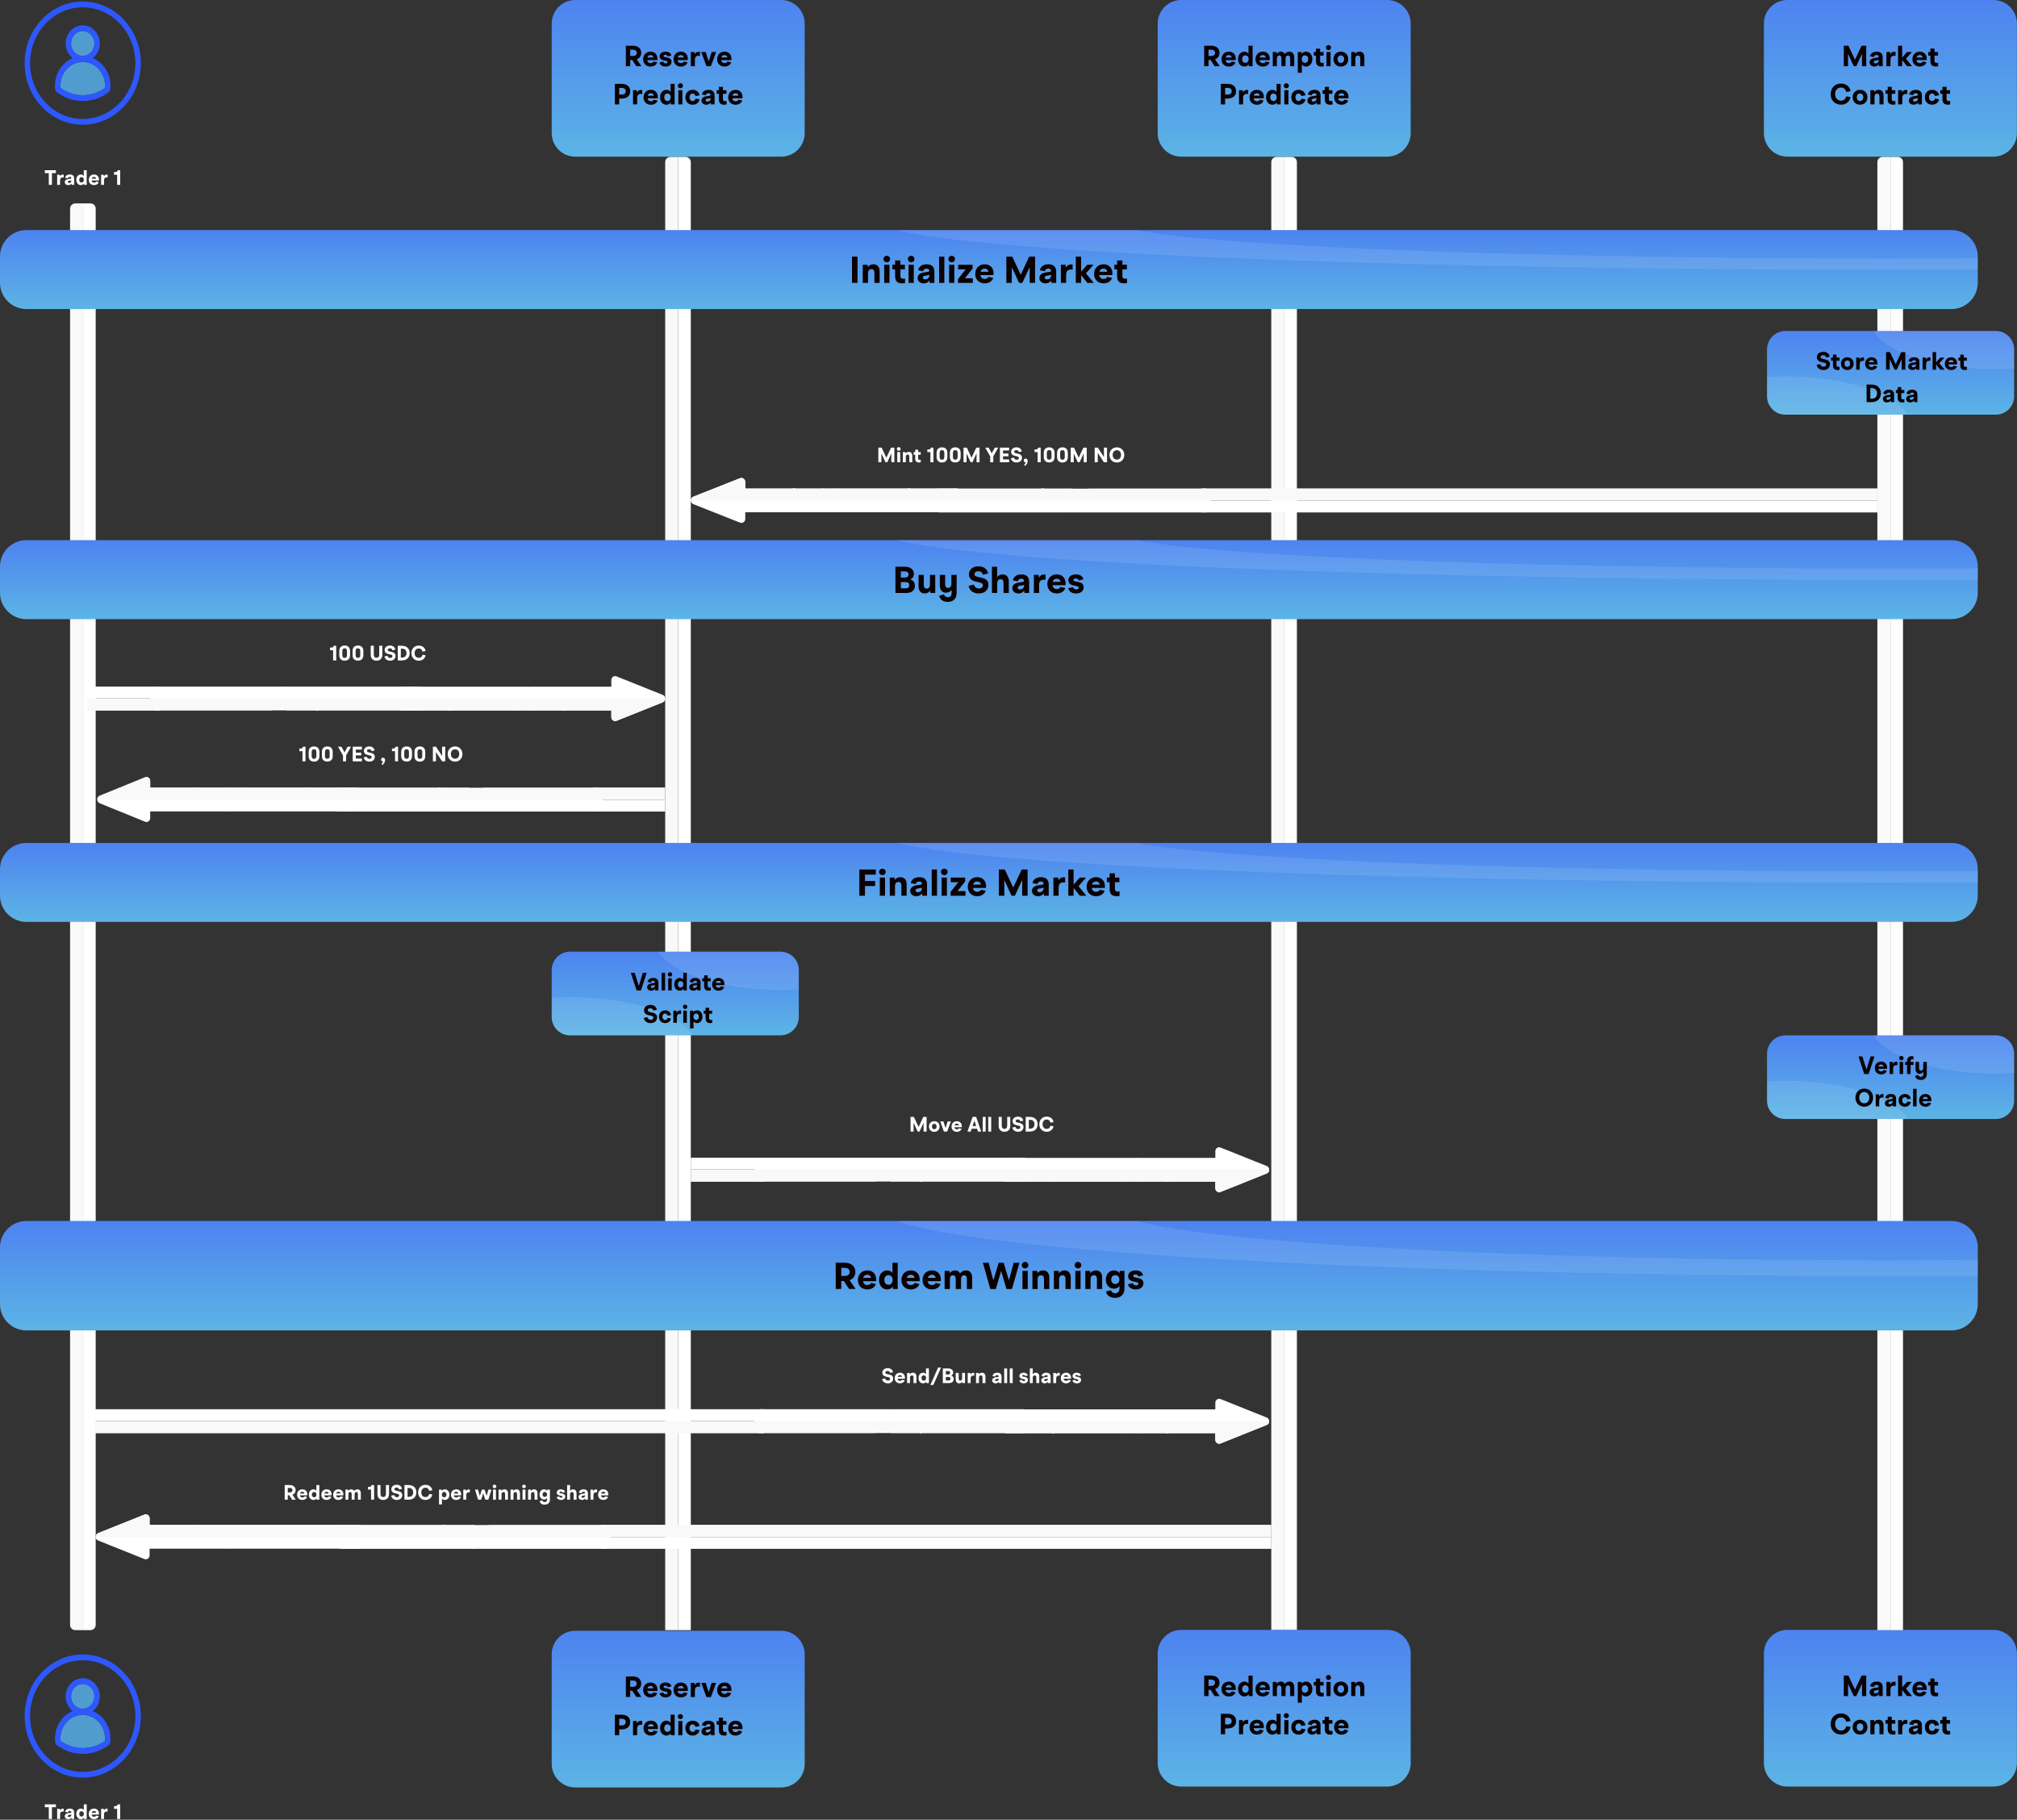 <svg version="1.2" xmlns="http://www.w3.org/2000/svg" viewBox="0 0 3857 3480" width="3857" height="3480">
	<rect x="0" y="0" width="3857" height="3480" fill="#333333" stroke="none"/>
	<title>image</title>
	<defs>
		<linearGradient id="g1" x2="1" gradientUnits="userSpaceOnUse" gradientTransform="matrix(0,299.591,-483.783,0,1296.83,0)">
			<stop offset="0" stop-color="#4d83f0"/>
			<stop offset="1" stop-color="#5cb4e5"/>
		</linearGradient>
		<linearGradient id="g2" x2="1" gradientUnits="userSpaceOnUse" gradientTransform="matrix(0,299.59,-483.781,0,1296.83,3118.69)">
			<stop offset="0" stop-color="#4d83f0"/>
			<stop offset="1" stop-color="#5cb4e5"/>
		</linearGradient>
		<linearGradient id="g3" x2="1" gradientUnits="userSpaceOnUse" gradientTransform="matrix(0,299.591,-483.783,0,2455.62,0)">
			<stop offset="0" stop-color="#4d83f0"/>
			<stop offset="1" stop-color="#5cb4e5"/>
		</linearGradient>
		<linearGradient id="g4" x2="1" gradientUnits="userSpaceOnUse" gradientTransform="matrix(0,299.59,-483.781,0,2455.62,3117)">
			<stop offset="0" stop-color="#4d83f0"/>
			<stop offset="1" stop-color="#5cb4e5"/>
		</linearGradient>
		<linearGradient id="g5" x2="1" gradientUnits="userSpaceOnUse" gradientTransform="matrix(0,299.591,-483.783,0,3614.83,0)">
			<stop offset="0" stop-color="#4d83f0"/>
			<stop offset="1" stop-color="#5cb4e5"/>
		</linearGradient>
		<linearGradient id="g6" x2="1" gradientUnits="userSpaceOnUse" gradientTransform="matrix(0,299.59,-483.781,0,3614.83,3117)">
			<stop offset="0" stop-color="#4d83f0"/>
			<stop offset="1" stop-color="#5cb4e5"/>
		</linearGradient>
		<clipPath clipPathUnits="userSpaceOnUse" id="cp1">
			<path d="m47.1 3h222.18v235.55h-222.18z"/>
		</clipPath>
		<clipPath clipPathUnits="userSpaceOnUse" id="cp2">
			<path d="m47.1 3164h222.18v235.55h-222.18z"/>
		</clipPath>
		<linearGradient id="g7" x2="1" gradientUnits="userSpaceOnUse" gradientTransform="matrix(0,209.3,-3782,0,1890.54,2335)">
			<stop offset="0" stop-color="#4d83f0"/>
			<stop offset="1" stop-color="#5cb4e5"/>
		</linearGradient>
		<clipPath clipPathUnits="userSpaceOnUse" id="cp3">
			<path d="m0 2385.4c0-27.84 22.56-50.4 50.4-50.4h3681.2c27.84 0 50.4 22.56 50.4 50.4v108.5c0 27.84-22.56 50.4-50.4 50.4h-3681.2c-27.84 0-50.4-22.56-50.4-50.4z"/>
		</clipPath>
		<linearGradient id="g8" x2="1" gradientUnits="userSpaceOnUse" gradientTransform="matrix(0,151,-3782,0,1890.54,440)">
			<stop offset="0" stop-color="#4d83f0"/>
			<stop offset="1" stop-color="#5cb4e5"/>
		</linearGradient>
		<clipPath clipPathUnits="userSpaceOnUse" id="cp4">
			<path d="m0 490.4c0-27.84 22.56-50.4 50.4-50.4h3681.2c27.84 0 50.4 22.56 50.4 50.4v50.2c0 27.84-22.56 50.4-50.4 50.4h-3681.2c-27.84 0-50.4-22.56-50.4-50.4z"/>
		</clipPath>
		<linearGradient id="g9" x2="1" gradientUnits="userSpaceOnUse" gradientTransform="matrix(0,151,-3782,0,1890.54,1033)">
			<stop offset="0" stop-color="#4d83f0"/>
			<stop offset="1" stop-color="#5cb4e5"/>
		</linearGradient>
		<clipPath clipPathUnits="userSpaceOnUse" id="cp5">
			<path d="m0 1083.4c0-27.84 22.56-50.4 50.4-50.4h3681.2c27.84 0 50.4 22.56 50.4 50.4v50.2c0 27.84-22.56 50.4-50.4 50.4h-3681.2c-27.84 0-50.4-22.56-50.4-50.4z"/>
		</clipPath>
		<linearGradient id="g10" x2="1" gradientUnits="userSpaceOnUse" gradientTransform="matrix(0,151,-3782,0,1890.54,1612)">
			<stop offset="0" stop-color="#4d83f0"/>
			<stop offset="1" stop-color="#5cb4e5"/>
		</linearGradient>
		<clipPath clipPathUnits="userSpaceOnUse" id="cp6">
			<path d="m0 1662.4c0-27.84 22.56-50.4 50.4-50.4h3681.2c27.84 0 50.4 22.56 50.4 50.4v50.2c0 27.84-22.56 50.4-50.4 50.4h-3681.2c-27.84 0-50.4-22.56-50.4-50.4z"/>
		</clipPath>
		<linearGradient id="g11" x2="1" gradientUnits="userSpaceOnUse" gradientTransform="matrix(0,160,-472.5,0,1291.19,1820)">
			<stop offset="0" stop-color="#4d83f0"/>
			<stop offset="1" stop-color="#5cb4e5"/>
		</linearGradient>
		<clipPath clipPathUnits="userSpaceOnUse" id="cp7">
			<path d="m1055 1855c0-19.33 15.67-35 35-35h402.5c19.33 0 35 15.67 35 35v90c0 19.33-15.67 35-35 35h-402.5c-19.33 0-35-15.67-35-35z"/>
		</clipPath>
		<linearGradient id="g12" x2="1" gradientUnits="userSpaceOnUse" gradientTransform="matrix(0,160,-472.5,0,3615.19,1980)">
			<stop offset="0" stop-color="#4d83f0"/>
			<stop offset="1" stop-color="#5cb4e5"/>
		</linearGradient>
		<clipPath clipPathUnits="userSpaceOnUse" id="cp8">
			<path d="m3379 2015c0-19.33 15.67-35 35-35h402.5c19.33 0 35 15.67 35 35v90c0 19.33-15.67 35-35 35h-402.5c-19.33 0-35-15.67-35-35z"/>
		</clipPath>
		<linearGradient id="g13" x2="1" gradientUnits="userSpaceOnUse" gradientTransform="matrix(0,160,-472.5,0,3615.19,633)">
			<stop offset="0" stop-color="#4d83f0"/>
			<stop offset="1" stop-color="#5cb4e5"/>
		</linearGradient>
		<clipPath clipPathUnits="userSpaceOnUse" id="cp9">
			<path d="m3379 668c0-19.33 15.67-35 35-35h402.5c19.33 0 35 15.67 35 35v90c0 19.33-15.67 35-35 35h-402.5c-19.33 0-35-15.67-35-35z"/>
		</clipPath>
	</defs>
	<style>
		.s0 { fill: url(#g1) } 
		.s1 { fill: #0a0000 } 
		.s2 { fill: url(#g2) } 
		.s3 { fill: url(#g3) } 
		.s4 { fill: #f9f9f9 } 
		.s5 { fill: #ffffff } 
		.s6 { fill: url(#g4) } 
		.s7 { fill: url(#g5) } 
		.s8 { fill: url(#g6) } 
		.s9 { fill: #519ccf } 
		.s10 { fill: #2e58ff } 
		.s11 { fill: url(#g7) } 
		.s12 { opacity: 0;fill: #000000 } 
		.s13 { opacity: .1;fill: #ffffff } 
		.s14 { fill: url(#g8) } 
		.s15 { fill: url(#g9) } 
		.s16 { fill: url(#g10) } 
		.s17 { fill: url(#g11) } 
		.s18 { fill: url(#g12) } 
		.s19 { fill: url(#g13) } 
	</style>
	<path id="Layer" class="s0" d="m1055 45c0-24.9 20.1-45 45-45h393.8c24.8 0 45 20.1 45 45v209.6c0 24.8-20.2 45-45 45h-393.8c-24.9 0-45-20.2-45-45z"/>
	<path id="Layer" fill-rule="evenodd" class="s1" d="m1196.8 126.6v-39.2h13c10.4 0 16.3 5.3 16.3 13.6 0 6-3 10.4-8.5 12.5l8.9 13.1h-9.7l-7.8-11.9h-3.9v11.9zm8.3-19.5h5.1c4.7 0 7.4-2.2 7.4-6.1 0-3.8-2.7-6-7.4-6h-5.1zm38.9 20.2c-8.4 0-14.1-5.7-14.1-14.1 0-8.5 5.9-14.4 14.1-14.4 7.8 0 13.3 5.2 13.3 13.5q0 1.2-0.2 2.7h-19.5c0.6 3.8 3.1 5.7 6.6 5.7 2.5 0 4.5-1.1 5.4-3.1l7.2 1.6c-1.7 5-6.5 8.1-12.8 8.1zm-6.1-17.3h11.6c-0.5-3.3-2.7-4.7-5.5-4.7-3 0-5.3 1.5-6.1 4.7zm35 17.3c-6.4 0-10.9-3-11.7-7.8l7-1.7c0.6 2.2 2.5 3.4 4.9 3.4 2.3 0 3.6-1 3.6-2.4 0-1.2-0.9-2.1-3.7-2.7l-3.3-0.6c-5.6-1.1-8.3-3.7-8.3-7.9 0-5 4.1-8.8 11.3-8.8 6.1 0 10.1 2.8 11.1 7.4l-7 1.7c-0.5-1.9-2.2-3.1-4.4-3.1-2.2 0-3.5 1-3.5 2.4 0 1 0.7 1.7 3.8 2.3l3.3 0.7c5.9 1.1 8.2 3.8 8.2 7.8 0 5.4-4.2 9.3-11.3 9.3zm29.2 0c-8.5 0-14.1-5.7-14.1-14.1 0-8.5 5.8-14.4 14.1-14.4 7.7 0 13.2 5.2 13.2 13.5q0 1.2-0.1 2.7h-19.6c0.6 3.8 3.1 5.7 6.6 5.7 2.6 0 4.5-1.1 5.5-3.1l7.1 1.6c-1.7 5-6.5 8.1-12.7 8.1zm-6.2-17.3h11.7c-0.6-3.3-2.7-4.7-5.5-4.7-3.1 0-5.4 1.5-6.2 4.7zm25.1 16.6v-27.1h7.1l0.4 4.1h0.2c1.3-2.9 4.1-4.6 7.3-4.6 0.9 0 1.8 0.1 2.5 0.4v7.4q-1.3-0.2-2.4-0.2c-4.9 0-7.3 2.5-7.3 7.9v12.1zm29.9 0l-9.9-27.1h8.5l5.6 17.6h0.2l5.6-17.6h8.5l-9.9 27.1zm34.6 0.7c-8.5 0-14.1-5.7-14.1-14.1 0-8.5 5.8-14.4 14.1-14.4 7.7 0 13.2 5.2 13.2 13.5q0 1.2-0.1 2.7h-19.6c0.7 3.8 3.1 5.7 6.6 5.7 2.6 0 4.5-1.1 5.5-3.1l7.1 1.6c-1.7 5-6.5 8.1-12.7 8.1zm-6.2-17.3h11.7c-0.6-3.3-2.7-4.7-5.5-4.7-3 0-5.3 1.5-6.2 4.7zm-203.5 89.6v-39.2h12.9c10.3 0 16.4 5.3 16.4 14 0 8.8-6.1 14.1-16.4 14.1h-4.6v11.1zm8.3-18.8h4.7c5.1 0 7.7-2.2 7.7-6.4 0-4.1-2.6-6.3-7.7-6.3h-4.7zm26.4 18.8v-27.1h7.1l0.4 4.1h0.3c1.2-2.9 4-4.6 7.3-4.6 0.9 0 1.8 0.1 2.5 0.4v7.4q-1.3-0.2-2.4-0.2c-4.9 0-7.3 2.5-7.3 7.9v12.1zm34.2 0.7c-8.4 0-14.1-5.7-14.1-14.1 0-8.5 5.9-14.4 14.1-14.4 7.8 0 13.3 5.2 13.3 13.5q0 1.1-0.2 2.7h-19.5c0.6 3.8 3.1 5.7 6.5 5.7 2.6 0 4.6-1.1 5.5-3.1l7.2 1.6c-1.7 5-6.6 8.1-12.8 8.1zm-6.1-17.3h11.6c-0.5-3.3-2.7-4.7-5.5-4.7-3 0-5.3 1.5-6.1 4.7zm35.7 17.3c-6.7 0-12.1-5.6-12.1-14.2 0-8.7 5.4-14.3 12.1-14.3 3.7 0 6.5 1.7 7.7 3.8h0.3v-15.2h7.8v39.2h-7.2l-0.3-3.3h-0.2c-1.4 2.4-4.5 4-8.1 4zm-4.1-14.2c0 4.5 2.6 7.1 6.1 7.1 3.6 0 6.2-2.6 6.2-7.1 0-4.6-2.6-7.2-6.2-7.2-3.5 0-6.1 2.6-6.1 7.2zm26.9 13.5v-27.1h7.8v27.1zm-1-35.6c0-2.8 2.2-4.8 5-4.8 2.7 0 4.9 2 4.9 4.8 0 2.8-2.2 4.8-4.9 4.8-2.8 0-5-2-5-4.8zm28.3 36.3c-8.1 0-13.8-5.8-13.8-14.2 0-8.5 5.7-14.3 14-14.3 6.8 0 12.1 4 13.1 10.6l-7.9 1.2c-0.5-2.9-2.7-4.7-5.4-4.7-3.3 0-5.9 2.7-5.9 7.2 0 4.4 2.6 7.1 6 7.1 2.6 0 5-1.6 5.5-4.6l7.7 1.3c-1 6.3-6.4 10.4-13.3 10.4zm26.2 0c-5.5 0-9.2-3.2-9.2-8 0-4.3 3.1-7.4 9.9-8.4l5.1-0.7c2-0.3 2.4-0.7 2.4-1.7 0-1.9-1.4-3.2-4.1-3.2-2.6 0-4.5 1.3-5.1 3.9l-7.4-1.5c1-5.4 5.5-8.9 12.7-8.9 7.7 0 11.6 3.8 11.6 11.1v16.7h-7.1l-0.3-3.4h-0.2c-1.6 2.6-4.7 4.1-8.3 4.1zm-1.3-8.7c0 1.7 1.3 2.7 3.6 2.7 3.4 0 6-2.4 6-5.8v-1c-0.5 0.3-1.5 0.6-3.2 0.8l-2.7 0.4c-2.6 0.4-3.7 1.4-3.7 2.9zm35.8 8.7c-7.1 0-10.5-3.2-10.5-10.7v-10.2h-4.2v-6.9h4.2v-6.4h7.8v6.4h6.8v6.9h-6.8v9.6c0 3.3 1.2 4.3 4.6 4.3 0.8 0 1.7 0 2.4-0.1v6.6c-1.1 0.3-2.5 0.5-4.3 0.5zm21.5 0c-8.5 0-14.1-5.7-14.1-14.1 0-8.5 5.9-14.4 14.1-14.4 7.7 0 13.3 5.2 13.3 13.5q0 1.1-0.2 2.7h-19.6c0.7 3.8 3.1 5.7 6.6 5.7 2.6 0 4.5-1.1 5.5-3.1l7.2 1.6c-1.8 5-6.6 8.1-12.8 8.1zm-6.2-17.3h11.7c-0.6-3.3-2.7-4.7-5.5-4.7-3 0-5.3 1.5-6.2 4.7z"/>
	<path id="Layer" class="s2" d="m1055 3163.7c0-24.9 20.1-45 45-45h393.8c24.8 0 45 20.1 45 45v209.6c0 24.8-20.2 45-45 45h-393.8c-24.9 0-45-20.2-45-45z"/>
	<path id="Layer" fill-rule="evenodd" class="s1" d="m1196.8 3245.3v-39.3h13c10.4 0 16.3 5.4 16.3 13.7 0 6-3 10.4-8.5 12.4l8.9 13.1h-9.7l-7.8-11.8h-3.9v11.8zm8.3-19.4h5.1c4.7 0 7.4-2.2 7.4-6.1 0-3.8-2.7-6-7.4-6h-5.1zm38.9 20.2c-8.4 0-14.1-5.7-14.1-14.1 0-8.5 5.9-14.4 14.1-14.4 7.8 0 13.3 5.2 13.3 13.5q0 1.1-0.2 2.7h-19.5c0.6 3.8 3.1 5.7 6.6 5.7 2.5 0 4.5-1.1 5.4-3.1l7.2 1.6c-1.7 5-6.5 8.1-12.8 8.1zm-6.1-17.3h11.6c-0.5-3.3-2.7-4.7-5.5-4.7-3 0-5.3 1.5-6.1 4.7zm35 17.3c-6.4 0-10.9-3.1-11.7-7.8l7-1.7c0.6 2.1 2.5 3.4 4.9 3.4 2.3 0 3.6-1 3.6-2.4 0-1.2-0.9-2.1-3.7-2.7l-3.3-0.6c-5.6-1.1-8.3-3.7-8.3-7.9 0-5 4.1-8.8 11.3-8.8 6.1 0 10.1 2.8 11.1 7.4l-7 1.7c-0.5-1.9-2.2-3.1-4.4-3.1-2.2 0-3.5 1-3.5 2.4 0 1 0.7 1.7 3.8 2.3l3.3 0.7c5.9 1.1 8.2 3.8 8.2 7.8 0 5.4-4.2 9.3-11.3 9.3zm29.2 0c-8.5 0-14.1-5.7-14.1-14.1 0-8.5 5.8-14.4 14.1-14.4 7.7 0 13.2 5.2 13.2 13.5q0 1.1-0.1 2.7h-19.6c0.6 3.8 3.1 5.7 6.6 5.7 2.6 0 4.5-1.1 5.5-3.1l7.1 1.6c-1.7 5-6.5 8.1-12.7 8.1zm-6.2-17.3h11.7c-0.6-3.3-2.7-4.7-5.5-4.7-3.1 0-5.4 1.5-6.2 4.7zm25.1 16.6v-27.1h7.1l0.4 4.1h0.2c1.3-2.9 4.1-4.6 7.3-4.6 0.9 0 1.8 0.1 2.5 0.4v7.4q-1.3-0.2-2.4-0.2c-4.9 0-7.3 2.5-7.3 7.8v12.2zm29.9 0l-9.9-27.1h8.5l5.6 17.6h0.2l5.6-17.6h8.5l-9.9 27.1zm34.6 0.7c-8.5 0-14.1-5.7-14.1-14.1 0-8.5 5.8-14.4 14.1-14.4 7.7 0 13.2 5.2 13.2 13.5q0 1.1-0.1 2.7h-19.6c0.7 3.8 3.1 5.7 6.6 5.7 2.6 0 4.5-1.1 5.5-3.1l7.1 1.6c-1.7 5-6.5 8.1-12.7 8.1zm-6.2-17.3h11.7c-0.6-3.3-2.7-4.7-5.5-4.7-3 0-5.3 1.5-6.2 4.7zm-203.5 89.6v-39.2h12.9c10.3 0 16.4 5.3 16.4 14 0 8.7-6.1 14.1-16.4 14.1h-4.6v11.1zm8.3-18.8h4.7c5.1 0 7.7-2.3 7.7-6.4 0-4.1-2.6-6.3-7.7-6.3h-4.7zm26.4 18.8v-27.1h7.1l0.4 4.1h0.3c1.2-2.9 4-4.6 7.3-4.6 0.9 0 1.8 0.1 2.5 0.4v7.4q-1.3-0.2-2.4-0.2c-4.9 0-7.3 2.5-7.3 7.8v12.2zm34.2 0.7c-8.4 0-14.1-5.7-14.1-14.1 0-8.5 5.9-14.4 14.1-14.4 7.8 0 13.3 5.2 13.3 13.5q0 1.1-0.2 2.6h-19.5c0.6 3.9 3.1 5.8 6.5 5.8 2.6 0 4.6-1.1 5.5-3.1l7.2 1.6c-1.7 5-6.6 8.1-12.8 8.1zm-6.1-17.3h11.6c-0.5-3.3-2.7-4.7-5.5-4.7-3 0-5.3 1.5-6.1 4.7zm35.7 17.3c-6.7 0-12.1-5.6-12.1-14.3 0-8.6 5.4-14.2 12.1-14.2 3.7 0 6.5 1.6 7.7 3.8h0.3v-15.2h7.8v39.2h-7.2l-0.3-3.3h-0.2c-1.4 2.4-4.5 4-8.1 4zm-4.1-14.3c0 4.6 2.6 7.2 6.1 7.2 3.6 0 6.2-2.6 6.2-7.2 0-4.5-2.6-7.1-6.2-7.1-3.5 0-6.1 2.6-6.1 7.1zm26.9 13.6v-27.1h7.8v27.1zm-1-35.6c0-2.8 2.2-4.8 5-4.8 2.7 0 4.9 2 4.9 4.8 0 2.8-2.2 4.8-4.9 4.8-2.8 0-5-2-5-4.8zm28.3 36.3c-8.1 0-13.8-5.8-13.8-14.3 0-8.4 5.7-14.2 14-14.2 6.8 0 12.1 4 13.1 10.5l-7.9 1.3c-0.5-2.9-2.7-4.7-5.4-4.7-3.3 0-5.9 2.7-5.9 7.1 0 4.5 2.6 7.2 6 7.2 2.6 0 5-1.6 5.5-4.6l7.7 1.2c-1 6.4-6.4 10.5-13.3 10.5zm26.2 0c-5.5 0-9.2-3.2-9.2-8 0-4.4 3.1-7.4 9.9-8.4l5.1-0.7c2-0.4 2.4-0.7 2.4-1.7 0-2-1.4-3.2-4.1-3.2-2.6 0-4.5 1.2-5.1 3.9l-7.4-1.5c1-5.4 5.5-8.9 12.7-8.9 7.7 0 11.6 3.8 11.6 11.1v16.7h-7.1l-0.3-3.4h-0.2c-1.6 2.6-4.7 4.1-8.3 4.1zm-1.3-8.7c0 1.7 1.3 2.7 3.6 2.7 3.4 0 6-2.4 6-5.9v-1c-0.5 0.4-1.5 0.7-3.2 0.9l-2.7 0.4c-2.6 0.4-3.7 1.4-3.7 2.9zm35.8 8.7c-7.1 0-10.5-3.2-10.5-10.7v-10.2h-4.2v-6.9h4.2v-6.5h7.8v6.5h6.8v6.9h-6.8v9.6c0 3.3 1.2 4.3 4.6 4.3 0.8 0 1.7 0 2.4-0.1v6.6c-1.1 0.2-2.5 0.5-4.3 0.5zm21.5 0c-8.5 0-14.1-5.7-14.1-14.1 0-8.5 5.9-14.4 14.1-14.4 7.7 0 13.3 5.2 13.3 13.5q0 1.1-0.2 2.6h-19.6c0.7 3.9 3.1 5.8 6.6 5.8 2.6 0 4.5-1.1 5.5-3.1l7.2 1.6c-1.8 5-6.6 8.1-12.8 8.1zm-6.2-17.3h11.7c-0.6-3.3-2.7-4.7-5.5-4.7-3 0-5.3 1.5-6.2 4.7z"/>
	<path id="Layer" class="s3" d="m2213.8 45c0-24.9 20.1-45 45-45h393.8c24.8 0 45 20.1 45 45v209.6c0 24.8-20.2 45-45 45h-393.8c-24.9 0-45-20.2-45-45z"/>
	<path id="Layer" fill-rule="evenodd" class="s1" d="m2302.7 126.6v-39.2h12.9c10.4 0 16.4 5.3 16.4 13.6 0 6-3.1 10.4-8.6 12.5l8.9 13.1h-9.7l-7.7-11.9h-3.9v11.9zm8.3-19.5h5c4.8 0 7.5-2.2 7.5-6.1 0-3.8-2.7-6-7.5-6h-5zm38.9 20.2c-8.5 0-14.1-5.7-14.1-14.1 0-8.5 5.9-14.4 14.1-14.4 7.7 0 13.3 5.2 13.3 13.5q0 1.2-0.2 2.7h-19.5c0.6 3.8 3 5.7 6.5 5.7 2.6 0 4.5-1.1 5.5-3.1l7.2 1.6c-1.8 5-6.6 8.1-12.8 8.1zm-6.2-17.3h11.7c-0.6-3.3-2.7-4.7-5.5-4.7-3 0-5.3 1.5-6.2 4.7zm35.8 17.3c-6.7 0-12.1-5.6-12.1-14.2 0-8.7 5.4-14.3 12.1-14.3 3.6 0 6.4 1.7 7.7 3.8h0.2v-15.2h7.9v39.2h-7.2l-0.3-3.3h-0.2c-1.4 2.4-4.5 4-8.1 4zm-4.2-14.2c0 4.5 2.6 7.1 6.2 7.1 3.6 0 6.2-2.6 6.2-7.1 0-4.6-2.6-7.2-6.2-7.2-3.6 0-6.2 2.6-6.2 7.2zm39.6 14.2c-8.4 0-14.1-5.7-14.1-14.1 0-8.5 5.9-14.4 14.1-14.4 7.7 0 13.3 5.2 13.3 13.5q0 1.2-0.2 2.7h-19.5c0.6 3.8 3.1 5.7 6.5 5.7 2.6 0 4.6-1.1 5.5-3.1l7.2 1.6c-1.8 5-6.6 8.1-12.8 8.1zm-6.1-17.3h11.6c-0.6-3.3-2.7-4.7-5.5-4.7-3 0-5.3 1.5-6.1 4.7zm25 16.6v-27.1h7.2l0.3 3.3h0.2c1.6-2.4 4.7-4 8-4 3.2 0 5.8 1.5 7.3 4.4h0.2c1.9-2.7 5.2-4.4 8.8-4.4 5.5 0 9.1 3.8 9.1 11v16.8h-7.8v-14.7c0-4.2-1.5-5.8-4.1-5.8-2.8 0-4.7 1.9-4.7 6v14.5h-7.9v-14.7c0-4.2-1.4-5.8-4-5.8-2.8 0-4.7 2-4.7 6v14.5zm47.9 12.6v-39.7h7.1l0.3 3.3h0.2c1.4-2.4 4.5-4 8.1-4 6.7 0 12.1 5.6 12.1 14.3 0 8.6-5.4 14.2-12.1 14.2-3.6 0-6.5-1.6-7.7-3.8h-0.2v15.7zm7.6-26.1c0 4.5 2.6 7.1 6.1 7.1 3.5 0 6.2-2.6 6.2-7.1 0-4.6-2.7-7.2-6.2-7.2-3.5 0-6.1 2.6-6.1 7.2zm37.7 14.2c-7.1 0-10.5-3.2-10.5-10.7v-10.2h-4.2v-6.9h4.2v-6.4h7.9v6.4h6.7v6.9h-6.7v9.6c0 3.3 1.1 4.3 4.5 4.3 0.8 0 1.7 0 2.4-0.1v6.6c-1.1 0.3-2.5 0.5-4.3 0.5zm9.5-0.7v-27.1h7.9v27.1zm-1-35.6c0-2.8 2.2-4.8 4.9-4.8 2.7 0 4.9 2 4.9 4.8 0 2.8-2.2 4.8-4.9 4.8-2.7 0-4.9-2-4.9-4.8zm28.6 36.3c-8.3 0-14.2-5.8-14.2-14.2 0-8.4 5.9-14.3 14.2-14.3 8.3 0 14.1 5.9 14.1 14.3 0 8.4-5.8 14.2-14.1 14.2zm-6.2-14.2c0 4.4 2.5 7.2 6.2 7.2 3.6 0 6.2-2.8 6.2-7.2 0-4.5-2.6-7.2-6.2-7.2-3.7 0-6.2 2.7-6.2 7.2zm26 13.5v-27.1h7.1l0.3 3.3h0.2c1.6-2.4 4.8-4 8.4-4 5.6 0 9.1 3.8 9.1 10.6v17.2h-7.8v-14.7c0-4.2-1.6-5.8-4.4-5.8-3.1 0-5.1 1.9-5.1 6v14.5zm-249.4 73v-39.2h12.8c10.3 0 16.4 5.3 16.4 14 0 8.8-6.1 14.1-16.4 14.1h-4.6v11.1zm8.3-18.8h4.7c5.1 0 7.7-2.2 7.7-6.4 0-4.1-2.6-6.3-7.7-6.3h-4.7zm26.5 18.8v-27.1h7.1l0.4 4.1h0.2c1.3-2.9 4.1-4.6 7.3-4.6 0.9 0 1.8 0.1 2.5 0.4v7.4q-1.3-0.2-2.4-0.2c-4.9 0-7.3 2.5-7.3 7.9v12.1zm34.2 0.7c-8.4 0-14.1-5.7-14.1-14.1 0-8.5 5.9-14.4 14.1-14.4 7.8 0 13.3 5.2 13.3 13.5q0 1.1-0.1 2.7h-19.6c0.6 3.8 3.1 5.7 6.6 5.7 2.5 0 4.5-1.1 5.4-3.1l7.2 1.6c-1.7 5-6.5 8.1-12.8 8.1zm-6.1-17.3h11.6c-0.5-3.3-2.7-4.7-5.5-4.7-3 0-5.3 1.5-6.1 4.7zm35.7 17.3c-6.7 0-12.1-5.6-12.1-14.2 0-8.7 5.4-14.3 12.1-14.3 3.7 0 6.5 1.7 7.8 3.8h0.2v-15.2h7.8v39.2h-7.1l-0.4-3.3h-0.1c-1.4 2.4-4.6 4-8.2 4zm-4.1-14.2c0 4.5 2.6 7.1 6.2 7.1 3.5 0 6.1-2.6 6.1-7.1 0-4.6-2.6-7.2-6.1-7.2-3.6 0-6.2 2.6-6.2 7.2zm26.9 13.5v-27.1h7.9v27.1zm-1.1-35.6c0-2.8 2.2-4.8 5-4.8 2.7 0 4.9 2 4.9 4.8 0 2.8-2.2 4.8-4.9 4.8-2.8 0-5-2-5-4.8zm28.4 36.3c-8.2 0-13.9-5.8-13.9-14.2 0-8.5 5.7-14.3 14-14.3 6.9 0 12.1 4 13.1 10.6l-7.9 1.2c-0.5-2.9-2.6-4.7-5.3-4.7-3.3 0-6 2.7-6 7.2 0 4.4 2.7 7.1 6 7.1 2.7 0 5-1.6 5.5-4.6l7.7 1.3c-1 6.3-6.3 10.4-13.2 10.4zm26.1 0c-5.4 0-9.2-3.2-9.2-8 0-4.3 3.2-7.4 9.9-8.4l5.1-0.7c2-0.3 2.4-0.7 2.4-1.7 0-1.9-1.4-3.2-4.1-3.2-2.6 0-4.5 1.3-5.1 3.9l-7.4-1.5c1.1-5.4 5.5-8.9 12.8-8.9 7.6 0 11.5 3.8 11.5 11.1v16.7h-7.1l-0.3-3.4h-0.2c-1.6 2.6-4.7 4.1-8.3 4.1zm-1.2-8.7c0 1.7 1.3 2.7 3.6 2.7 3.3 0 5.9-2.4 5.9-5.8v-1c-0.5 0.3-1.5 0.6-3.1 0.8l-2.7 0.4c-2.7 0.4-3.7 1.4-3.7 2.9zm35.7 8.7c-7.1 0-10.5-3.2-10.5-10.7v-10.2h-4.2v-6.9h4.2v-6.4h7.9v6.4h6.7v6.9h-6.7v9.6c0 3.3 1.1 4.3 4.5 4.3 0.8 0 1.7 0 2.4-0.1v6.6c-1.1 0.3-2.5 0.5-4.3 0.5zm21.5 0c-8.4 0-14.1-5.7-14.1-14.1 0-8.5 5.9-14.4 14.1-14.4 7.7 0 13.3 5.2 13.3 13.5q0 1.1-0.2 2.7h-19.5c0.6 3.8 3.1 5.7 6.5 5.7 2.6 0 4.6-1.1 5.5-3.1l7.2 1.6c-1.8 5-6.6 8.1-12.8 8.1zm-6.1-17.3h11.6c-0.6-3.3-2.7-4.7-5.5-4.7-3 0-5.3 1.5-6.1 4.7z"/>
	<path id="Layer" class="s4" d="m2431 3117.5v-2807.5c0-5.5 4.5-10 10-10h15v2817.5z"/>
	<path id="Layer" class="s5" d="m2456 3117.5v-2817.5h14c5.5 0 10 4.5 10 10v2807.5z"/>
	<path id="Layer" class="s6" d="m2213.8 3162c0-24.9 20.1-45 45-45h393.8c24.8 0 45 20.1 45 45v209.6c0 24.8-20.2 45-45 45h-393.8c-24.9 0-45-20.2-45-45z"/>
	<path id="Layer" fill-rule="evenodd" class="s1" d="m2302.7 3243.6v-39.3h12.9c10.4 0 16.4 5.4 16.4 13.7 0 6-3.1 10.4-8.6 12.4l8.9 13.2h-9.7l-7.7-11.9h-3.9v11.9zm8.3-19.5h5c4.8 0 7.5-2.2 7.5-6.1 0-3.8-2.7-6-7.5-6h-5zm38.9 20.2c-8.5 0-14.1-5.7-14.1-14.1 0-8.5 5.9-14.4 14.1-14.4 7.7 0 13.3 5.2 13.3 13.5q0 1.2-0.2 2.7h-19.5c0.6 3.8 3 5.7 6.5 5.7 2.6 0 4.5-1.1 5.5-3.1l7.2 1.6c-1.8 5-6.6 8.1-12.8 8.1zm-6.2-17.3h11.7c-0.6-3.3-2.7-4.7-5.5-4.7-3 0-5.3 1.6-6.2 4.7zm35.8 17.3c-6.7 0-12.1-5.6-12.1-14.2 0-8.7 5.4-14.3 12.1-14.3 3.6 0 6.4 1.7 7.7 3.8h0.2v-15.2h7.9v39.2h-7.2l-0.3-3.3h-0.2c-1.4 2.4-4.5 4-8.1 4zm-4.2-14.2c0 4.5 2.6 7.1 6.2 7.1 3.6 0 6.2-2.6 6.2-7.1 0-4.6-2.6-7.2-6.2-7.2-3.6 0-6.2 2.6-6.2 7.2zm39.6 14.2c-8.4 0-14.1-5.7-14.1-14.1 0-8.5 5.9-14.4 14.1-14.4 7.7 0 13.3 5.2 13.3 13.5q0 1.2-0.2 2.7h-19.5c0.6 3.8 3.1 5.7 6.5 5.7 2.6 0 4.6-1.1 5.5-3.1l7.2 1.6c-1.8 5-6.6 8.1-12.8 8.1zm-6.1-17.3h11.6c-0.6-3.3-2.7-4.7-5.5-4.7-3 0-5.3 1.6-6.1 4.7zm25 16.6v-27.1h7.2l0.3 3.3h0.2c1.6-2.4 4.7-4 8-4 3.2 0 5.8 1.5 7.3 4.4h0.2c1.9-2.7 5.2-4.4 8.8-4.4 5.5 0 9.1 3.8 9.1 11v16.8h-7.8v-14.7c0-4.2-1.5-5.8-4.1-5.8-2.8 0-4.7 1.9-4.7 6v14.5h-7.9v-14.7c0-4.2-1.4-5.8-4-5.8-2.8 0-4.7 2-4.7 6v14.5zm47.9 12.6v-39.7h7.1l0.3 3.3h0.2c1.4-2.4 4.5-4 8.1-4 6.7 0 12.1 5.6 12.1 14.3 0 8.6-5.4 14.2-12.1 14.2-3.6 0-6.5-1.6-7.7-3.8h-0.2v15.7zm7.6-26.1c0 4.5 2.6 7.1 6.1 7.1 3.5 0 6.2-2.6 6.2-7.1 0-4.6-2.7-7.2-6.2-7.2-3.5 0-6.1 2.6-6.1 7.2zm37.7 14.2c-7.1 0-10.5-3.2-10.5-10.7v-10.2h-4.2v-6.9h4.2v-6.4h7.9v6.4h6.7v6.9h-6.7v9.6c0 3.3 1.1 4.3 4.5 4.3 0.8 0 1.7 0 2.4-0.1v6.6c-1.1 0.3-2.5 0.5-4.3 0.5zm9.5-0.7v-27.1h7.9v27.1zm-1-35.6c0-2.8 2.2-4.8 4.9-4.8 2.7 0 4.9 2 4.9 4.8 0 2.8-2.2 4.8-4.9 4.8-2.7 0-4.9-2-4.9-4.8zm28.6 36.3c-8.3 0-14.2-5.8-14.2-14.2 0-8.4 5.9-14.3 14.2-14.3 8.3 0 14.1 5.9 14.1 14.3 0 8.4-5.8 14.2-14.1 14.2zm-6.2-14.2c0 4.4 2.5 7.2 6.2 7.2 3.6 0 6.2-2.8 6.2-7.2 0-4.5-2.6-7.2-6.2-7.2-3.7 0-6.2 2.7-6.2 7.2zm26 13.5v-27.1h7.1l0.3 3.3h0.2c1.6-2.4 4.8-4 8.4-4 5.6 0 9.1 3.9 9.1 10.6v17.2h-7.8v-14.7c0-4.2-1.6-5.8-4.4-5.8-3.1 0-5.1 1.9-5.1 6v14.5zm-249.4 73v-39.2h12.8c10.3 0 16.4 5.3 16.4 14 0 8.8-6.1 14.1-16.4 14.1h-4.6v11.1zm8.3-18.8h4.7c5.1 0 7.7-2.2 7.7-6.4 0-4.1-2.6-6.3-7.7-6.3h-4.7zm26.5 18.8v-27.1h7.1l0.4 4.1h0.2c1.3-2.9 4.1-4.6 7.3-4.6 0.9 0 1.8 0.1 2.5 0.4v7.4q-1.3-0.2-2.4-0.2c-4.9 0-7.3 2.5-7.3 7.9v12.1zm34.2 0.7c-8.4 0-14.1-5.7-14.1-14.1 0-8.5 5.9-14.4 14.1-14.4 7.8 0 13.3 5.2 13.3 13.5q0 1.1-0.1 2.7h-19.6c0.6 3.8 3.1 5.7 6.6 5.7 2.5 0 4.5-1.1 5.4-3.1l7.2 1.6c-1.7 5-6.5 8.1-12.8 8.1zm-6.1-17.3h11.6c-0.5-3.3-2.7-4.7-5.5-4.7-3 0-5.3 1.5-6.1 4.7zm35.7 17.3c-6.7 0-12.1-5.6-12.1-14.2 0-8.7 5.4-14.3 12.1-14.3 3.7 0 6.5 1.7 7.8 3.8h0.2v-15.2h7.8v39.2h-7.1l-0.4-3.3h-0.1c-1.4 2.4-4.6 4-8.2 4zm-4.1-14.2c0 4.5 2.6 7.1 6.2 7.1 3.5 0 6.1-2.6 6.1-7.1 0-4.6-2.6-7.2-6.1-7.2-3.6 0-6.2 2.6-6.2 7.2zm26.9 13.5v-27.1h7.9v27.1zm-1.1-35.6c0-2.8 2.2-4.8 5-4.8 2.7 0 4.9 2 4.9 4.8 0 2.8-2.2 4.8-4.9 4.8-2.8 0-5-2-5-4.8zm28.4 36.3c-8.2 0-13.9-5.8-13.9-14.2 0-8.5 5.7-14.3 14-14.3 6.9 0 12.1 4 13.1 10.6l-7.9 1.2c-0.5-2.9-2.6-4.7-5.3-4.7-3.3 0-6 2.7-6 7.2 0 4.4 2.7 7.1 6 7.1 2.7 0 5-1.6 5.5-4.6l7.7 1.3c-1 6.3-6.3 10.4-13.2 10.4zm26.1 0c-5.4 0-9.2-3.2-9.2-8 0-4.3 3.2-7.4 9.9-8.4l5.1-0.7c2-0.3 2.4-0.7 2.4-1.7 0-1.9-1.4-3.2-4.1-3.2-2.6 0-4.5 1.3-5.1 3.9l-7.4-1.5c1.1-5.4 5.5-8.9 12.8-8.9 7.6 0 11.5 3.8 11.5 11.1v16.7h-7.1l-0.3-3.4h-0.2c-1.6 2.6-4.7 4.1-8.3 4.1zm-1.2-8.7c0 1.7 1.3 2.7 3.6 2.7 3.3 0 5.9-2.4 5.9-5.8v-1c-0.5 0.3-1.5 0.6-3.1 0.9l-2.7 0.3c-2.7 0.4-3.7 1.4-3.7 2.9zm35.7 8.7c-7.1 0-10.5-3.2-10.5-10.7v-10.2h-4.2v-6.9h4.2v-6.4h7.9v6.4h6.7v6.9h-6.7v9.6c0 3.3 1.1 4.3 4.5 4.3 0.8 0 1.7 0 2.4-0.1v6.6c-1.1 0.3-2.5 0.5-4.3 0.5zm21.5 0c-8.4 0-14.1-5.7-14.1-14.1 0-8.5 5.9-14.4 14.1-14.4 7.7 0 13.3 5.2 13.3 13.5q0 1.1-0.2 2.7h-19.5c0.6 3.8 3.1 5.7 6.5 5.7 2.6 0 4.6-1.1 5.5-3.1l7.2 1.6c-1.8 5-6.6 8.1-12.8 8.1zm-6.1-17.3h11.6c-0.6-3.3-2.7-4.7-5.5-4.7-3 0-5.3 1.5-6.1 4.7z"/>
	<path id="Layer" class="s7" d="m3373 45c0-24.9 20.1-45 45-45h393.8c24.8 0 45 20.1 45 45v209.6c0 24.8-20.2 45-45 45h-393.8c-24.9 0-45-20.2-45-45z"/>
	<path id="Layer" fill-rule="evenodd" class="s1" d="m3525.8 126.6v-39.2h8.8l12.5 26.7h0.2l12.6-26.7h8.8v39.2h-8.1v-23.3h-0.2l-10.7 23.3h-4.9l-10.7-23.3h-0.2v23.3zm58.5 0.6c-5.4 0-9.2-3.2-9.2-7.9 0-4.4 3.2-7.4 9.9-8.4l5.1-0.8c2.1-0.3 2.5-0.6 2.5-1.6 0-2-1.4-3.3-4.1-3.3-2.7 0-4.6 1.3-5.2 3.9l-7.4-1.5c1.1-5.3 5.6-8.8 12.8-8.8 7.6 0 11.5 3.7 11.5 11.1v16.7h-7.1l-0.3-3.4h-0.2c-1.6 2.5-4.6 4-8.3 4zm-1.2-8.7c0 1.7 1.3 2.8 3.6 2.8 3.3 0 6-2.4 6-5.9v-1c-0.6 0.4-1.6 0.6-3.2 0.9l-2.7 0.4c-2.6 0.4-3.7 1.3-3.7 2.8zm24.2 8.1v-27.1h7.1l0.4 4h0.2c1.3-2.9 4.1-4.6 7.3-4.6 0.9 0 1.8 0.2 2.5 0.4v7.4q-1.3-0.1-2.4-0.1c-4.9 0-7.3 2.5-7.3 7.8v12.2zm22.3 0v-39.2h7.8v22.4h0.2l9-10.3h9.5l-11.4 12.8 11.7 14.3h-9.6l-9.2-11.4h-0.2v11.4zm41.5 0.6c-8.5 0-14.1-5.7-14.1-14 0-8.5 5.9-14.4 14.1-14.4 7.7 0 13.3 5.1 13.3 13.4q0 1.2-0.2 2.7h-19.6c0.7 3.9 3.1 5.8 6.6 5.8 2.6 0 4.5-1.1 5.5-3.2l7.2 1.7c-1.8 4.9-6.6 8-12.8 8zm-6.2-17.3h11.7c-0.6-3.3-2.7-4.7-5.5-4.7-3 0-5.3 1.6-6.2 4.7zm37 17.3c-7.1 0-10.5-3.2-10.5-10.7v-10.2h-4.2v-6.8h4.2v-6.5h7.8v6.5h6.8v6.8h-6.8v9.6c0 3.3 1.2 4.4 4.6 4.4 0.7 0 1.6-0.1 2.4-0.2v6.6c-1.2 0.3-2.6 0.5-4.3 0.5zm-181.5 73c-11.5 0-19.7-8.4-19.7-20.2 0-11.9 8.2-20.3 19.7-20.3 9.5 0 17 5.8 18.3 14.7l-8.5 1.4c-0.9-5.4-4.7-8.4-9.8-8.4-6.4 0-11.2 4.8-11.2 12.6 0 7.7 4.8 12.5 11.2 12.5 5.2 0 9.1-3 10-8.3l8.3 1.4c-1.4 8.8-8.9 14.6-18.3 14.6zm36.5 0c-8.3 0-14.2-5.8-14.2-14.2 0-8.4 5.9-14.2 14.2-14.2 8.3 0 14.1 5.8 14.1 14.2 0 8.4-5.8 14.2-14.1 14.2zm-6.2-14.2c0 4.5 2.5 7.2 6.2 7.2 3.6 0 6.2-2.7 6.2-7.2 0-4.5-2.6-7.2-6.2-7.2-3.7 0-6.2 2.7-6.2 7.2zm25.9 13.6v-27.1h7.2l0.3 3.3h0.2c1.6-2.5 4.8-4 8.4-4 5.6 0 9.1 3.8 9.1 10.5v17.3h-7.8v-14.7c0-4.3-1.6-5.9-4.4-5.9-3.1 0-5.1 2-5.1 6.1v14.5zm43.6 0.6c-7.1 0-10.5-3.2-10.5-10.7v-10.2h-4.2v-6.8h4.2v-6.5h7.8v6.5h6.8v6.8h-6.8v9.6c0 3.3 1.2 4.4 4.6 4.4 0.8 0 1.7-0.1 2.4-0.2v6.6c-1.1 0.3-2.5 0.5-4.3 0.5zm9.5-0.6v-27.1h7.2l0.3 4h0.3c1.3-2.9 4.1-4.6 7.3-4.6 0.9 0 1.8 0.2 2.5 0.4v7.4q-1.3-0.1-2.4-0.1c-4.9 0-7.3 2.5-7.3 7.8v12.2zm29.6 0.6c-5.4 0-9.2-3.2-9.2-7.9 0-4.4 3.1-7.4 9.9-8.4l5.1-0.8c2-0.3 2.4-0.6 2.4-1.6 0-2-1.4-3.3-4.1-3.3-2.6 0-4.5 1.3-5.1 3.9l-7.4-1.5c1-5.3 5.5-8.8 12.8-8.8 7.6 0 11.5 3.7 11.5 11.1v16.7h-7.1l-0.3-3.4h-0.2c-1.6 2.5-4.7 4-8.3 4zm-1.2-8.7c0 1.7 1.2 2.8 3.5 2.8 3.4 0 6-2.4 6-5.9v-1c-0.5 0.4-1.5 0.6-3.2 0.9l-2.7 0.4c-2.6 0.4-3.6 1.3-3.6 2.8zm36.6 8.7c-8.2 0-13.9-5.7-13.9-14.2 0-8.5 5.7-14.2 14-14.2 6.9 0 12.1 4 13.1 10.5l-7.9 1.2c-0.5-2.9-2.6-4.7-5.3-4.7-3.3 0-6 2.8-6 7.2 0 4.4 2.7 7.2 6 7.2 2.7 0 5-1.7 5.5-4.6l7.7 1.2c-1 6.3-6.3 10.4-13.2 10.4zm30.2 0c-7.1 0-10.5-3.2-10.5-10.7v-10.2h-4.2v-6.8h4.2v-6.5h7.9v6.5h6.7v6.8h-6.7v9.6c0 3.3 1.1 4.4 4.5 4.4 0.8 0 1.7-0.1 2.4-0.2v6.6c-1.1 0.3-2.5 0.5-4.3 0.5z"/>
	<path id="Layer" class="s8" d="m3373 3162c0-24.9 20.1-45 45-45h393.8c24.8 0 45 20.1 45 45v209.6c0 24.8-20.2 45-45 45h-393.8c-24.9 0-45-20.2-45-45z"/>
	<path id="Layer" fill-rule="evenodd" class="s1" d="m3525.8 3243.6v-39.3h8.8l12.5 26.8h0.2l12.6-26.8h8.8v39.3h-8.1v-23.3h-0.2l-10.7 23.3h-4.9l-10.7-23.3h-0.2v23.3zm58.5 0.6c-5.4 0-9.2-3.2-9.2-7.9 0-4.4 3.2-7.4 9.9-8.4l5.1-0.7c2.1-0.4 2.5-0.7 2.5-1.7 0-2-1.4-3.3-4.1-3.3-2.7 0-4.6 1.3-5.2 3.9l-7.4-1.5c1.1-5.3 5.6-8.8 12.8-8.8 7.6 0 11.5 3.7 11.5 11.1v16.7h-7.1l-0.3-3.4h-0.2c-1.6 2.5-4.6 4-8.3 4zm-1.2-8.6c0 1.6 1.3 2.7 3.6 2.7 3.3 0 6-2.4 6-5.9v-1c-0.6 0.4-1.6 0.6-3.2 0.9l-2.7 0.4c-2.6 0.4-3.7 1.3-3.7 2.9zm24.2 8v-27.2h7.1l0.4 4.1h0.2c1.3-2.9 4.1-4.6 7.3-4.6 0.9 0 1.8 0.2 2.5 0.4v7.4q-1.3-0.1-2.4-0.1c-4.9 0-7.3 2.5-7.3 7.8v12.2zm22.3 0v-39.3h7.8v22.5h0.2l9-10.4h9.5l-11.4 12.9 11.7 14.3h-9.6l-9.2-11.4h-0.2v11.4zm41.5 0.6c-8.5 0-14.1-5.7-14.1-14 0-8.5 5.9-14.4 14.1-14.4 7.7 0 13.3 5.1 13.3 13.4q0 1.2-0.2 2.7h-19.6c0.7 3.9 3.1 5.8 6.6 5.8 2.6 0 4.5-1.1 5.5-3.2l7.2 1.7c-1.8 5-6.6 8-12.8 8zm-6.2-17.3h11.7c-0.6-3.3-2.7-4.7-5.5-4.7-3 0-5.3 1.6-6.2 4.7zm37 17.3c-7.1 0-10.5-3.2-10.5-10.7v-10.2h-4.2v-6.9h4.2v-6.4h7.8v6.4h6.8v6.9h-6.8v9.6c0 3.3 1.2 4.4 4.6 4.4 0.7 0 1.6-0.1 2.4-0.2v6.6c-1.2 0.3-2.6 0.5-4.3 0.5zm-181.5 73c-11.5 0-19.7-8.4-19.7-20.3 0-11.8 8.2-20.2 19.7-20.2 9.5 0 17 5.8 18.3 14.6l-8.5 1.5c-0.9-5.4-4.7-8.4-9.8-8.4-6.4 0-11.2 4.8-11.2 12.5 0 7.8 4.8 12.6 11.2 12.6 5.2 0 9.1-3 10-8.3l8.3 1.4c-1.4 8.8-8.9 14.6-18.3 14.6zm36.5 0c-8.3 0-14.2-5.8-14.2-14.2 0-8.4 5.9-14.2 14.2-14.2 8.3 0 14.1 5.8 14.1 14.2 0 8.4-5.8 14.2-14.1 14.2zm-6.2-14.2c0 4.5 2.5 7.2 6.2 7.2 3.6 0 6.2-2.7 6.2-7.2 0-4.5-2.6-7.2-6.2-7.2-3.7 0-6.2 2.7-6.2 7.2zm25.9 13.6v-27.2h7.2l0.3 3.4h0.2c1.6-2.5 4.8-4 8.4-4 5.6 0 9.1 3.8 9.1 10.5v17.3h-7.8v-14.7c0-4.3-1.6-5.9-4.4-5.9-3.1 0-5.1 2-5.1 6.1v14.5zm43.6 0.6c-7.1 0-10.5-3.2-10.5-10.7v-10.2h-4.2v-6.9h4.2v-6.4h7.8v6.4h6.8v6.9h-6.8v9.6c0 3.3 1.2 4.4 4.6 4.4 0.8 0 1.7-0.1 2.4-0.2v6.6c-1.1 0.3-2.5 0.5-4.3 0.5zm9.5-0.6v-27.2h7.2l0.3 4.1h0.3c1.3-2.9 4.1-4.6 7.3-4.6 0.9 0 1.8 0.2 2.5 0.4v7.4q-1.3-0.1-2.4-0.1c-4.9 0-7.3 2.5-7.3 7.8v12.2zm29.6 0.6c-5.4 0-9.2-3.2-9.2-7.9 0-4.4 3.1-7.4 9.9-8.4l5.1-0.7c2-0.4 2.4-0.7 2.4-1.7 0-2-1.4-3.3-4.1-3.3-2.6 0-4.5 1.3-5.1 3.9l-7.4-1.5c1-5.3 5.5-8.8 12.8-8.8 7.6 0 11.5 3.7 11.5 11.1v16.7h-7.1l-0.3-3.4h-0.2c-1.6 2.5-4.7 4-8.3 4zm-1.2-8.6c0 1.6 1.2 2.7 3.5 2.7 3.4 0 6-2.4 6-5.9v-1c-0.5 0.4-1.5 0.6-3.2 0.9l-2.7 0.4c-2.6 0.4-3.6 1.3-3.6 2.9zm36.6 8.6c-8.2 0-13.9-5.7-13.9-14.2 0-8.4 5.7-14.2 14-14.2 6.9 0 12.1 4 13.1 10.5l-7.9 1.2c-0.5-2.9-2.6-4.7-5.3-4.7-3.3 0-6 2.8-6 7.2 0 4.4 2.7 7.2 6 7.2 2.7 0 5-1.6 5.5-4.6l7.7 1.2c-1 6.3-6.3 10.4-13.2 10.4zm30.2 0c-7.1 0-10.5-3.2-10.5-10.7v-10.2h-4.2v-6.9h4.2v-6.4h7.9v6.4h6.7v6.9h-6.7v9.6c0 3.3 1.1 4.4 4.5 4.4 0.8 0 1.7-0.1 2.4-0.2v6.6c-1.1 0.3-2.5 0.5-4.3 0.5z"/>
	<g id="Clip-Path" clip-path="url(#cp1)">
		<g id="Layer">
			<path id="Layer" fill-rule="evenodd" class="s9" d="m158.2 106.8c-4.4 0-8.8-1.3-12.4-3.9-3.7-2.7-6.6-6.4-8.3-10.7-1.7-4.3-2.1-9.1-1.2-13.7 0.8-4.6 3-8.8 6.1-12.1 3.1-3.3 7.1-5.6 11.4-6.5 4.4-0.9 8.9-0.4 12.9 1.3 4.1 1.8 7.6 4.9 10.1 8.8 2.4 3.9 3.7 8.5 3.7 13.1 0 6.3-2.3 12.4-6.5 16.8-4.2 4.4-9.9 6.9-15.8 6.9z"/>
			<path id="Layer" fill-rule="evenodd" class="s9" d="m200.6 168.3c-12.5 9-27.3 13.8-42.4 13.8-15.1 0-29.9-4.8-42.4-13.8v-0.1q-0.2-2.3-0.2-4.7c0-11.9 4.5-23.4 12.5-31.8 8-8.5 18.8-13.2 30.1-13.2 11.3 0 22.1 4.7 30.1 13.2 8 8.4 12.5 19.9 12.5 31.8q0 2.4-0.2 4.7z"/>
			<path id="Layer" fill-rule="evenodd" class="s10" d="m158.2 238.5c-61.3 0-111.1-52.8-111.1-117.7 0-65 49.8-117.8 111.1-117.8 61.2 0 111.1 52.8 111.1 117.8 0 64.9-49.9 117.7-111.1 117.7zm-100.7-117.7c0 58.8 45.2 106.7 100.7 106.7 55.5 0 100.7-47.9 100.7-106.7 0-58.9-45.2-106.8-100.7-106.8-55.5 0-100.7 47.9-100.7 106.8zm49 53.4q-0.5-1-0.7-2c-1.8-12.7 0.5-25.6 6.5-36.7 6-11.1 15.4-19.7 26.7-24.3-5.6-4.3-9.8-10.4-11.9-17.4-2.2-6.9-2.2-14.4 0-21.4 2.1-7 6.3-13 11.9-17.3 5.5-4.3 12.3-6.7 19.2-6.7 6.9 0 13.6 2.4 19.2 6.7 5.6 4.3 9.8 10.3 11.9 17.3 2.1 7 2.1 14.5 0 21.4-2.1 7-6.3 13.1-11.9 17.4 9.9 4.1 18.5 11.3 24.5 20.6 6 9.4 9.3 20.4 9.3 31.7q0 4.4-0.6 8.7-0.2 1-0.7 2-0.6 0.9-1.4 1.6c-14.7 11.2-32.3 17.3-50.3 17.3-18.1 0-35.7-6.1-50.3-17.3q-0.8-0.7-1.4-1.6zm51.7-114.7c-4.4 0-8.7 1.4-12.4 4-3.7 2.6-6.5 6.3-8.2 10.6-1.7 4.3-2.1 9.1-1.3 13.7 0.9 4.5 3 8.8 6.1 12.1 3.1 3.3 7.1 5.5 11.4 6.4 4.4 0.9 8.9 0.5 12.9-1.3 4.1-1.8 7.6-4.8 10-8.7 2.5-3.9 3.8-8.5 3.8-13.2 0-6.2-2.4-12.2-6.6-16.7-4.1-4.4-9.8-6.9-15.7-6.9zm0 58.9c-11.3 0-22.1 4.8-30.1 13.2-8 8.5-12.5 20-12.5 31.9q0 2.4 0.2 4.7c12.5 9 27.3 13.8 42.4 13.8 15.1 0 29.8-4.8 42.3-13.8q0.3-2.3 0.3-4.7c-0.1-11.9-4.5-23.4-12.5-31.9-8-8.4-18.8-13.2-30.1-13.2z"/>
		</g>
	</g>
	<g id="Clip-Path" clip-path="url(#cp2)">
		<g id="Layer">
			<path id="Layer" fill-rule="evenodd" class="s9" d="m158.2 3267.8c-4.4 0-8.8-1.3-12.4-4-3.7-2.6-6.6-6.3-8.3-10.6-1.7-4.3-2.1-9.1-1.2-13.7 0.8-4.6 3-8.8 6.1-12.1 3.1-3.3 7.1-5.6 11.4-6.5 4.4-0.9 8.9-0.5 12.9 1.3 4.1 1.8 7.6 4.9 10.1 8.8 2.4 3.9 3.7 8.4 3.7 13.1 0 6.3-2.3 12.3-6.5 16.8-4.2 4.4-9.9 6.9-15.8 6.9z"/>
			<path id="Layer" fill-rule="evenodd" class="s9" d="m200.6 3329.3c-12.5 9-27.3 13.8-42.4 13.8-15.1 0-29.9-4.8-42.4-13.8v-0.1q-0.2-2.3-0.2-4.7c0-11.9 4.5-23.4 12.5-31.8 8-8.5 18.8-13.2 30.1-13.2 11.3 0 22.1 4.7 30.1 13.2 8 8.4 12.5 19.9 12.5 31.8q0 2.4-0.2 4.7z"/>
			<path id="Layer" fill-rule="evenodd" class="s10" d="m47.1 3281.8c0-65 49.8-117.8 111.1-117.8 61.2 0 111.1 52.8 111.1 117.8 0 64.9-49.9 117.7-111.1 117.7-61.3 0-111.1-52.8-111.1-117.7zm10.4 0c0 58.8 45.2 106.7 100.7 106.7 55.5 0 100.7-47.9 100.7-106.7 0-58.9-45.2-106.8-100.7-106.8-55.5 0-100.7 47.9-100.7 106.8zm49 53.4q-0.5-1-0.7-2.1c-1.8-12.6 0.5-25.5 6.5-36.6 6-11.1 15.4-19.7 26.7-24.3-5.6-4.3-9.8-10.4-11.9-17.4-2.2-6.9-2.2-14.4 0-21.4 2.1-7 6.3-13 11.9-17.3 5.5-4.4 12.3-6.7 19.2-6.7 6.9 0 13.6 2.3 19.2 6.7 5.6 4.3 9.8 10.3 11.9 17.3 2.1 7 2.1 14.5 0 21.4-2.1 7-6.3 13.1-11.9 17.4 9.9 4.1 18.5 11.3 24.5 20.6 6 9.4 9.3 20.4 9.3 31.7q0 4.4-0.6 8.6-0.2 1.1-0.7 2.1-0.6 0.9-1.4 1.6c-14.7 11.2-32.3 17.3-50.3 17.3-18.1 0-35.7-6.1-50.3-17.3q-0.8-0.7-1.4-1.6zm51.7-114.7c-4.4 0-8.7 1.4-12.4 4-3.7 2.6-6.5 6.3-8.2 10.6-1.7 4.3-2.1 9.1-1.3 13.7 0.9 4.5 3 8.8 6.1 12.1 3.1 3.3 7.1 5.5 11.4 6.4 4.4 0.9 8.8 0.5 12.9-1.3 4.1-1.8 7.6-4.8 10-8.7 2.5-3.9 3.8-8.5 3.8-13.2 0-6.2-2.4-12.2-6.6-16.7-4.1-4.4-9.8-6.9-15.7-6.9zm0 58.9c-11.3 0-22.1 4.8-30.1 13.2-8 8.5-12.5 20-12.5 31.9q0 2.4 0.2 4.7c12.5 9 27.3 13.8 42.4 13.8 15.1 0 29.8-4.8 42.3-13.8q0.3-2.3 0.3-4.7c-0.1-11.9-4.5-23.4-12.5-31.9-8-8.4-18.8-13.2-30.1-13.2z"/>
		</g>
	</g>
	<path id="Layer" fill-rule="evenodd" class="s5" d="m93.3 353.5v-22.4h-7.6v-5.6h21.2v5.6h-7.6v22.4zm16 0v-19.3h5.1l0.3 2.9h0.1c1-2.1 3-3.3 5.3-3.3 0.6 0 1.3 0.1 1.7 0.3v5.3q-0.9-0.1-1.6-0.1c-3.6 0-5.3 1.8-5.3 5.6v8.6zm21.2 0.5c-3.9 0-6.6-2.3-6.6-5.7 0-3.1 2.3-5.2 7.1-6l3.6-0.5c1.5-0.2 1.8-0.5 1.8-1.2 0-1.4-1-2.3-3-2.3-1.8 0-3.2 0.9-3.6 2.8l-5.3-1.1c0.7-3.8 3.9-6.3 9.1-6.3 5.4 0 8.2 2.7 8.2 7.9v11.9h-5l-0.2-2.4h-0.2c-1.1 1.8-3.3 2.9-5.9 2.9zm-0.9-6.2c0 1.2 0.9 2 2.6 2 2.4 0 4.2-1.7 4.2-4.2v-0.7c-0.4 0.2-1.1 0.4-2.2 0.6l-2 0.3c-1.8 0.3-2.6 0.9-2.6 2zm24.9 6.2c-4.8 0-8.6-4-8.6-10.1 0-6.2 3.8-10.2 8.6-10.2 2.6 0 4.6 1.2 5.5 2.7h0.2v-10.9h5.6v28h-5.1l-0.3-2.3h-0.1c-1 1.7-3.2 2.8-5.8 2.8zm-3-10.1c0 3.2 1.9 5.1 4.4 5.1 2.6 0 4.4-1.9 4.4-5.1 0-3.3-1.8-5.2-4.4-5.2-2.5 0-4.4 1.9-4.4 5.2zm28.3 10.1c-6 0-10.1-4.1-10.1-10 0-6.1 4.2-10.3 10.1-10.3 5.5 0 9.5 3.7 9.5 9.6q0 0.8-0.1 1.9h-14c0.5 2.8 2.2 4.1 4.7 4.1 1.8 0 3.2-0.8 3.9-2.2l5.1 1.2c-1.2 3.5-4.6 5.7-9.1 5.7zm-4.4-12.3h8.3c-0.4-2.4-1.9-3.4-3.9-3.4-2.1 0-3.8 1.1-4.4 3.4zm17.9 11.8v-19.3h5.1l0.3 2.9h0.1c1-2.1 3-3.3 5.3-3.3 0.6 0 1.3 0.1 1.7 0.3v5.3q-0.9-0.1-1.6-0.1c-3.6 0-5.3 1.8-5.3 5.6v8.6zm30.7 0v-19.3h-6v-5.1h1.5c3.7 0 5-1 5.6-3.6h4.7v28z"/>
	<path id="Layer" fill-rule="evenodd" class="s5" d="m1697.7 2645.5c-5.8 0-10-3.2-10.9-8.1l5.7-1.4c0.9 2.9 2.7 4.2 5.3 4.2 2.7 0 4.3-1.4 4.3-3.4 0-1.6-1.1-2.6-4.3-3.3l-2.9-0.6c-5.2-1.1-7.7-3.7-7.7-7.8 0-5 4-8.6 10.2-8.6 5.4 0 9.4 2.9 10.3 7.7l-5.7 1.4c-0.5-2.6-2.2-3.8-4.8-3.8-2.5 0-4.1 1.3-4.1 3.1 0 1.5 1 2.4 4.5 3.1l2.9 0.6c5.3 1.2 7.5 3.8 7.5 7.8 0 5.3-4.1 9.1-10.3 9.1zm23.3 0c-6 0-10.1-4.1-10.1-10.1 0-6 4.2-10.2 10.1-10.2 5.5 0 9.5 3.6 9.5 9.6q0 0.8-0.1 1.9h-14c0.4 2.7 2.2 4.1 4.7 4.1 1.8 0 3.2-0.8 3.9-2.2l5.1 1.1c-1.2 3.6-4.7 5.8-9.1 5.8zm-4.4-12.4h8.3c-0.4-2.3-1.9-3.3-3.9-3.3-2.2 0-3.8 1.1-4.4 3.3zm17.9 11.9v-19.4h5.1l0.2 2.4h0.2c1.1-1.8 3.4-2.8 5.9-2.8 4 0 6.6 2.7 6.6 7.5v12.3h-5.6v-10.5c0-3-1.1-4.2-3.2-4.2-2.2 0-3.6 1.4-3.6 4.3v10.4zm30.5 0.5c-4.8 0-8.6-4-8.6-10.2 0-6.1 3.8-10.1 8.6-10.1 2.6 0 4.6 1.1 5.5 2.6h0.2v-10.8h5.6v28h-5.1l-0.3-2.4h-0.1c-1 1.8-3.2 2.9-5.8 2.9zm-2.9-10.2c0 3.3 1.8 5.1 4.4 5.1 2.5 0 4.4-1.8 4.4-5.1 0-3.2-1.9-5.1-4.4-5.1-2.6 0-4.4 1.9-4.4 5.1zm17 13.4l14.8-33.4h5.6l-14.8 33.4zm23.8-3.7v-28h10.1c6.1 0 9.7 3.1 9.7 7.6 0 2.7-1.3 4.8-3.7 6v0.1c3.1 0.9 4.7 3.1 4.7 6.5 0 4.9-3.2 7.8-9.2 7.8zm5.8-5h5.2c2.5 0 3.7-1 3.7-3.3 0-2.2-1.2-3.3-3.7-3.3h-5.2zm0-11.5h4.5c2.5 0 3.8-1.1 3.8-3.3 0-2-1.3-3.3-3.8-3.3h-4.5zm25.4 17c-3.9 0-6.5-2.7-6.5-7.8v-12.1h5.6v10.5c0 3.1 1.1 4.2 3.1 4.2 2.1 0 3.5-1.4 3.5-4.3v-10.4h5.6v19.4h-5.1l-0.2-2.4h-0.1c-1.2 1.8-3.5 2.9-5.9 2.9zm16.4-0.5v-19.4h5.1l0.2 3h0.2c0.9-2.1 2.9-3.3 5.2-3.3 0.7 0 1.3 0.1 1.8 0.3v5.2q-0.9-0.1-1.7-0.1c-3.5 0-5.2 1.8-5.2 5.6v8.7zm15.9 0v-19.4h5.1l0.2 2.4h0.2c1.1-1.8 3.4-2.8 5.9-2.8 4 0 6.6 2.7 6.6 7.5v12.3h-5.6v-10.5c0-3-1.1-4.2-3.2-4.2-2.2 0-3.6 1.4-3.6 4.3v10.4zm37.5 0.5c-3.9 0-6.6-2.3-6.6-5.7 0-3.1 2.3-5.3 7.1-6l3.6-0.5c1.5-0.3 1.8-0.5 1.8-1.2 0-1.4-1-2.3-3-2.3-1.8 0-3.2 0.9-3.6 2.8l-5.3-1.1c0.7-3.9 3.9-6.3 9.1-6.3 5.4 0 8.2 2.6 8.2 7.9v11.9h-5l-0.2-2.4h-0.2c-1.1 1.8-3.3 2.9-5.9 2.9zm-0.9-6.2c0 1.2 0.9 1.9 2.6 1.9 2.4 0 4.2-1.7 4.2-4.2v-0.7c-0.4 0.3-1.1 0.5-2.2 0.7l-2 0.2c-1.8 0.3-2.6 1-2.6 2.1zm17.3 5.7v-28h5.6v28zm10.6 0v-28h5.6v28zm26.7 0.5c-4.5 0-7.7-2.2-8.3-5.6l5-1.2c0.4 1.5 1.8 2.5 3.5 2.5 1.6 0 2.6-0.8 2.6-1.8 0-0.8-0.7-1.5-2.7-1.9l-2.4-0.5c-4-0.7-5.9-2.6-5.9-5.6 0-3.6 3-6.2 8.1-6.2 4.4 0 7.2 2 8 5.2l-5 1.2c-0.4-1.3-1.6-2.2-3.2-2.2-1.6 0-2.5 0.8-2.5 1.7 0 0.7 0.5 1.3 2.7 1.7l2.4 0.5c4.2 0.7 5.8 2.7 5.8 5.6 0 3.8-3 6.6-8.1 6.6zm11.7-0.5v-28h5.6v10.8h0.2c1.3-1.6 3.3-2.6 5.7-2.6 4.1 0 6.5 2.7 6.5 7.8v12h-5.6v-10.5c0-3-1.1-4.2-3.1-4.2-2.2 0-3.7 1.4-3.7 4.3v10.4zm28.4 0.5c-3.9 0-6.5-2.3-6.5-5.7 0-3.1 2.2-5.3 7-6l3.7-0.5c1.4-0.3 1.7-0.5 1.7-1.2 0-1.4-1-2.3-2.9-2.3-1.9 0-3.3 0.9-3.7 2.8l-5.3-1.1c0.8-3.9 4-6.3 9.1-6.3 5.5 0 8.3 2.6 8.3 7.9v11.9h-5.1l-0.2-2.4h-0.2c-1.1 1.8-3.3 2.9-5.9 2.9zm-0.9-6.2c0 1.2 1 1.9 2.6 1.9 2.4 0 4.3-1.7 4.3-4.2v-0.7c-0.4 0.3-1.1 0.5-2.3 0.7l-1.9 0.2c-1.9 0.3-2.7 1-2.7 2.1zm17.3 5.7v-19.4h5.1l0.3 3h0.1c0.9-2.1 2.9-3.3 5.3-3.3 0.6 0 1.2 0.1 1.7 0.3v5.2q-0.9-0.1-1.7-0.1c-3.5 0-5.2 1.8-5.2 5.6v8.7zm24.5 0.5c-6.1 0-10.1-4.1-10.1-10.1 0-6 4.2-10.2 10.1-10.2 5.5 0 9.5 3.6 9.5 9.6q0 0.8-0.2 1.9h-13.9c0.4 2.7 2.2 4.1 4.7 4.1 1.8 0 3.2-0.8 3.9-2.2l5.1 1.1c-1.2 3.6-4.7 5.8-9.1 5.8zm-4.4-12.4h8.3c-0.4-2.3-1.9-3.3-3.9-3.3-2.2 0-3.8 1.1-4.4 3.3zm25 12.4c-4.6 0-7.8-2.2-8.4-5.6l5-1.2c0.4 1.5 1.8 2.5 3.6 2.5 1.6 0 2.5-0.8 2.5-1.8 0-0.8-0.6-1.5-2.7-1.9l-2.3-0.5c-4-0.7-5.9-2.6-5.9-5.6 0-3.6 2.9-6.2 8-6.2 4.4 0 7.3 2 8 5.2l-5 1.2c-0.4-1.3-1.6-2.2-3.2-2.2-1.6 0-2.5 0.8-2.5 1.7 0 0.7 0.5 1.3 2.8 1.7l2.3 0.5c4.2 0.7 5.9 2.7 5.9 5.6 0 3.8-3 6.6-8.1 6.6z"/>
	<path id="Layer" fill-rule="evenodd" class="s5" d="m1741.2 2164v-28h6.3l9 19.1h0.1l9-19.1h6.3v28h-5.8v-16.6h-0.1l-7.7 16.6h-3.5l-7.6-16.6h-0.2v16.6zm45.3 0.5c-5.9 0-10.1-4.2-10.1-10.2 0-6 4.2-10.1 10.1-10.1 6 0 10.2 4.1 10.2 10.1 0 6-4.2 10.2-10.2 10.2zm-4.4-10.2c0 3.2 1.8 5.2 4.4 5.2 2.7 0 4.5-2 4.5-5.2 0-3.2-1.8-5.1-4.5-5.1-2.6 0-4.4 1.9-4.4 5.1zm22.9 9.7l-7-19.4h6l4.1 12.6h0.1l4-12.6h6.1l-7.1 19.4zm24.7 0.5c-6 0-10.1-4.1-10.1-10.1 0-6 4.2-10.2 10.1-10.2 5.5 0 9.5 3.6 9.5 9.6q0 0.8-0.1 1.9h-14c0.4 2.7 2.2 4.1 4.7 4.1 1.8 0 3.2-0.8 3.9-2.2l5.1 1.1c-1.2 3.6-4.6 5.8-9.1 5.8zm-4.4-12.4h8.3c-0.4-2.3-1.9-3.3-3.9-3.3-2.2 0-3.8 1.1-4.4 3.3zm24.8 11.9l9.7-28h6.8l9.7 28h-6.2l-1.8-5.5h-10.2l-1.9 5.5zm9.7-10.6h6.9l-3.4-10.2h-0.1zm19.4 10.6v-28h5.6v28zm10.6 0v-28h5.6v28zm31 0.4c-6.8 0-11.1-4.2-11.1-11.4v-17h5.9v16.7c0 4.1 2.1 6.2 5.2 6.2 3.1 0 5.2-2.1 5.2-6.2v-16.7h5.9v17c0 7.2-4.3 11.4-11.1 11.4zm26 0c-5.8 0-10.1-3.2-10.9-8.1l5.7-1.3c0.9 2.9 2.7 4.2 5.3 4.2 2.7 0 4.3-1.4 4.3-3.4 0-1.6-1.1-2.6-4.3-3.3l-2.9-0.6c-5.2-1.1-7.7-3.8-7.7-7.8 0-5.1 4-8.6 10.2-8.6 5.4 0 9.4 2.8 10.3 7.6l-5.7 1.4c-0.5-2.5-2.2-3.7-4.8-3.7-2.6 0-4.1 1.2-4.1 3.1 0 1.5 1 2.3 4.5 3.1l2.8 0.6c5.4 1.2 7.6 3.7 7.6 7.7 0 5.4-4.1 9.1-10.3 9.1zm14.6-0.4v-28h7.9c9.1 0 14.9 5.2 14.9 14 0 8.7-5.9 14-14.9 14zm5.9-5.6h2.3c5.3 0 8.5-2.9 8.5-8.4 0-5.6-3.2-8.5-8.5-8.5h-2.3zm34.2 6c-8.1 0-14.1-6-14.1-14.5 0-8.5 6-14.5 14.1-14.5 6.9 0 12.2 4.2 13.1 10.5l-6.1 1c-0.6-3.8-3.3-6-7-6-4.5 0-7.9 3.5-7.9 9 0 5.5 3.4 9 8 9 3.7 0 6.4-2.2 7.1-6l5.9 1c-1 6.3-6.3 10.5-13.1 10.5z"/>
	<path id="Layer" fill-rule="evenodd" class="s5" d="m637 1263v-19.4h-5.9v-5.1h1.4c3.7 0 5.1-0.9 5.7-3.5h4.7v28zm22.1 0.5c-6.6 0-10.3-4-10.3-10.6v-7.8c0-6.6 3.7-10.6 10.3-10.6 6.6 0 10.3 4 10.3 10.6v7.8c0 6.6-3.7 10.6-10.3 10.6zm-4.5-10.6c0 3.6 1.6 5.3 4.5 5.3 2.8 0 4.4-1.7 4.4-5.3v-7.8c0-3.6-1.6-5.3-4.4-5.3-2.9 0-4.5 1.7-4.5 5.3zm29.8 10.5c-6.5 0-10.2-3.9-10.2-10.5v-7.9c0-6.6 3.7-10.5 10.2-10.5 6.6 0 10.4 3.9 10.4 10.5v7.9c0 6.6-3.8 10.5-10.4 10.5zm-4.4-10.5c0 3.5 1.6 5.2 4.4 5.2 2.9 0 4.5-1.7 4.5-5.2v-7.9c0-3.5-1.6-5.2-4.5-5.2-2.8 0-4.4 1.7-4.4 5.2zm40 10.6c-6.8 0-11.1-4.3-11.1-11.4v-17.1h5.9v16.7c0 4.2 2.1 6.2 5.2 6.2 3.1 0 5.2-2 5.2-6.2v-16.7h5.9v17.1c0 7.1-4.3 11.4-11.1 11.4zm26 0c-5.8 0-10-3.2-10.8-8.1l5.6-1.4c0.9 2.9 2.7 4.2 5.4 4.2 2.6 0 4.2-1.3 4.2-3.3 0-1.7-1-2.7-4.3-3.4l-2.9-0.6c-5.2-1.1-7.7-3.7-7.7-7.8 0-5 4-8.6 10.2-8.6 5.5 0 9.4 2.9 10.3 7.7l-5.6 1.4c-0.6-2.6-2.3-3.8-4.9-3.8-2.5 0-4.1 1.3-4.1 3.1 0 1.6 1 2.4 4.5 3.2l2.9 0.6c5.3 1.1 7.6 3.7 7.6 7.7 0 5.3-4.2 9.1-10.4 9.1zm14.6-0.5v-28h7.9c9.1 0 14.9 5.3 14.9 14 0 8.7-5.9 14-14.9 14zm5.9-5.5h2.3c5.3 0 8.5-3 8.5-8.5 0-5.5-3.2-8.5-8.5-8.5h-2.3zm34.2 6c-8.1 0-14-6-14-14.4 0-8.5 5.9-14.5 14-14.5 6.9 0 12.2 4.1 13.2 10.5l-6.2 1c-0.6-3.8-3.3-6-7-6-4.5 0-7.9 3.4-7.9 9 0 5.5 3.4 8.9 8 8.9 3.7 0 6.5-2.1 7.1-5.9l5.9 1c-0.9 6.3-6.3 10.4-13.1 10.4z"/>
	<path id="Layer" fill-rule="evenodd" class="s5" d="m578.4 1456v-19.4h-6v-5.1h1.5c3.7 0 5-0.9 5.6-3.5h4.7v28zm22.1 0.5c-6.6 0-10.3-4-10.3-10.6v-7.8c0-6.6 3.7-10.6 10.3-10.6 6.6 0 10.3 4 10.3 10.6v7.8c0 6.6-3.7 10.6-10.3 10.6zm-4.5-10.6c0 3.6 1.6 5.3 4.5 5.3 2.9 0 4.5-1.7 4.5-5.3v-7.8c0-3.6-1.6-5.3-4.5-5.3-2.9 0-4.5 1.7-4.5 5.3zm29.9 10.5c-6.6 0-10.3-3.9-10.3-10.5v-7.9c0-6.6 3.7-10.5 10.3-10.5 6.6 0 10.3 3.9 10.3 10.5v7.9c0 6.6-3.7 10.5-10.3 10.5zm-4.5-10.5c0 3.5 1.6 5.2 4.5 5.2 2.9 0 4.5-1.7 4.5-5.2v-7.9c0-3.5-1.6-5.2-4.5-5.2-2.9 0-4.5 1.7-4.5 5.2zm34.5 10.1v-11.3l-9.6-16.7h6.6l5.9 10.7h0.1l5.8-10.7h6.6l-9.5 16.7v11.3zm18.6 0v-28h17.6v5.5h-11.7v5.8h10.4v5.3h-10.4v6h11.7v5.4zm31.8 0.5c-5.8 0-10-3.2-10.8-8.1l5.6-1.4c1 2.9 2.8 4.2 5.4 4.2 2.6 0 4.3-1.3 4.3-3.3 0-1.7-1.1-2.7-4.4-3.4l-2.9-0.6c-5.1-1.1-7.6-3.7-7.6-7.8 0-5 4-8.6 10.1-8.6 5.5 0 9.4 2.9 10.3 7.7l-5.6 1.4c-0.6-2.6-2.3-3.8-4.8-3.8-2.6 0-4.2 1.3-4.2 3.1 0 1.6 1.1 2.4 4.6 3.2l2.8 0.6c5.3 1.1 7.6 3.7 7.6 7.7 0 5.3-4.1 9.1-10.4 9.1zm23.2 4.5c1.6-1.6 2.7-3.3 3-4.9h-0.2c-2.1 0-3.6-1.5-3.6-3.5 0-2.1 1.6-3.6 3.7-3.6 2.3 0 4 1.7 3.9 4.8 0 3.2-1.8 6.7-5 9.3zm25.9-5v-19.4h-5.9v-5.1h1.4c3.7 0 5-0.9 5.6-3.5h4.7v28zm22.1 0.4c-6.5 0-10.3-3.9-10.3-10.5v-7.9c0-6.6 3.8-10.5 10.3-10.5 6.6 0 10.3 3.9 10.3 10.5v7.9c0 6.6-3.7 10.5-10.3 10.5zm-4.5-10.5c0 3.5 1.6 5.2 4.5 5.2 2.9 0 4.5-1.7 4.5-5.2v-7.9c0-3.5-1.6-5.2-4.5-5.2-2.9 0-4.5 1.7-4.5 5.2zm29.9 10.6c-6.6 0-10.3-4-10.3-10.6v-7.8c0-6.6 3.7-10.6 10.3-10.6 6.6 0 10.3 4 10.3 10.6v7.8c0 6.6-3.7 10.6-10.3 10.6zm-4.5-10.6c0 3.6 1.6 5.3 4.5 5.3 2.9 0 4.5-1.7 4.5-5.3v-7.8c0-3.6-1.6-5.2-4.5-5.2-2.9 0-4.5 1.6-4.5 5.2zm29.4 10.1v-28h6l11.5 17.7h0.1v-17.7h6v28h-6l-11.6-17.8h-0.1v17.8zm42.4 0.5c-8.2 0-14.1-6-14.1-14.5 0-8.5 5.9-14.5 14.1-14.5 8.2 0 14.1 6 14.1 14.5 0 8.5-5.9 14.5-14.1 14.5zm-8-14.5c0 5.4 3.3 9 8 9 4.7 0 8-3.6 8-9 0-5.5-3.3-9-8-9-4.7 0-8 3.5-8 9z"/>
	<path id="Layer" fill-rule="evenodd" class="s5" d="m544.4 2868v-28h9.2c7.4 0 11.7 3.8 11.7 9.8 0 4.2-2.2 7.4-6.1 8.8l6.4 9.4h-7l-5.5-8.5h-2.8v8.5zm5.9-13.9h3.6c3.4 0 5.4-1.6 5.4-4.3 0-2.8-2-4.3-5.4-4.3h-3.6zm27.8 14.4c-6 0-10-4.1-10-10.1 0-6 4.2-10.2 10-10.2 5.6 0 9.5 3.6 9.5 9.6q0 0.8-0.1 1.9h-14c0.5 2.7 2.2 4.1 4.7 4.1 1.9 0 3.3-0.8 3.9-2.2l5.2 1.1c-1.3 3.6-4.7 5.8-9.2 5.8zm-4.4-12.4h8.4c-0.4-2.3-2-3.3-4-3.3-2.1 0-3.8 1.1-4.4 3.3zm25.6 12.4c-4.8 0-8.7-4-8.7-10.2 0-6.1 3.9-10.1 8.7-10.1 2.6 0 4.6 1.1 5.5 2.6h0.2v-10.8h5.6v28h-5.2l-0.2-2.4h-0.1c-1 1.8-3.3 2.9-5.8 2.9zm-3-10.2c0 3.3 1.9 5.1 4.4 5.1 2.6 0 4.4-1.8 4.4-5.1 0-3.2-1.8-5.1-4.4-5.1-2.5 0-4.4 1.9-4.4 5.1zm28.3 10.2c-6.1 0-10.1-4.1-10.1-10.1 0-6 4.2-10.2 10.1-10.2 5.5 0 9.5 3.6 9.5 9.6q0 0.8-0.2 1.9h-13.9c0.4 2.7 2.2 4.1 4.7 4.1 1.8 0 3.2-0.8 3.9-2.2l5.1 1.1c-1.2 3.6-4.7 5.8-9.1 5.8zm-4.4-12.4h8.3c-0.4-2.3-1.9-3.3-3.9-3.3-2.2 0-3.8 1.1-4.4 3.3zm26.9 12.4c-6 0-10.1-4.1-10.1-10.1 0-6 4.2-10.2 10.1-10.2 5.5 0 9.5 3.6 9.5 9.6q0 0.8-0.1 1.9h-14c0.5 2.7 2.2 4.1 4.7 4.1 1.8 0 3.2-0.8 3.9-2.2l5.1 1.1c-1.2 3.6-4.6 5.8-9.1 5.8zm-4.4-12.4h8.3c-0.4-2.3-1.9-3.3-3.9-3.3-2.1 0-3.8 1.1-4.4 3.3zm17.9 11.9v-19.4h5.1l0.2 2.4h0.2c1.2-1.8 3.4-2.8 5.7-2.8 2.3 0 4.1 1 5.2 3h0.2c1.3-1.8 3.7-3 6.3-3 3.9 0 6.5 2.6 6.5 7.8v12h-5.6v-10.5c0-3-1.1-4.2-2.9-4.2-2 0-3.4 1.4-3.4 4.3v10.4h-5.6v-10.5c0-3-1-4.2-2.9-4.2-2 0-3.4 1.5-3.4 4.3v10.4zm49 0v-19.4h-5.9v-5.1h1.4c3.7 0 5-0.9 5.6-3.5h4.7v28zm23.2 0.5c-6.8 0-11-4.3-11-11.5v-17h5.8v16.7c0 4.2 2.1 6.2 5.2 6.2 3.2 0 5.2-2 5.2-6.2v-16.7h5.9v17c0 7.2-4.3 11.5-11.1 11.5zm26 0c-5.8 0-10-3.2-10.8-8.1l5.6-1.4c0.9 2.9 2.7 4.2 5.4 4.2 2.6 0 4.3-1.4 4.3-3.4 0-1.6-1.1-2.6-4.4-3.3l-2.9-0.6c-5.1-1.1-7.7-3.7-7.7-7.8 0-5 4-8.6 10.2-8.6 5.5 0 9.4 2.9 10.3 7.7l-5.6 1.4c-0.6-2.6-2.3-3.8-4.9-3.8-2.5 0-4.1 1.3-4.1 3.1 0 1.5 1.1 2.4 4.5 3.1l2.9 0.6c5.3 1.2 7.6 3.8 7.6 7.8 0 5.3-4.1 9.1-10.4 9.1zm14.6-0.5v-28h7.9c9.1 0 14.9 5.2 14.9 14 0 8.7-5.8 14-14.9 14zm5.9-5.5h2.3c5.3 0 8.5-3 8.5-8.5 0-5.5-3.2-8.5-8.5-8.5h-2.3zm34.3 6c-8.2 0-14.1-6-14.1-14.5 0-8.4 5.9-14.4 14.1-14.4 6.8 0 12.1 4.1 13.1 10.4l-6.1 1c-0.7-3.8-3.4-5.9-7-5.9-4.6 0-8 3.4-8 8.9 0 5.6 3.4 9 8 9 3.7 0 6.5-2.2 7.1-6l5.9 1c-0.9 6.4-6.3 10.5-13 10.5zm25.9 8.5v-28.3h5.1l0.2 2.3h0.2c0.9-1.7 3.2-2.8 5.7-2.8 4.8 0 8.7 4 8.7 10.2 0 6.1-3.9 10.1-8.7 10.1-2.5 0-4.6-1.1-5.5-2.7h-0.1v11.2zm5.4-18.6c0 3.2 1.9 5.1 4.4 5.1 2.5 0 4.4-1.9 4.4-5.1 0-3.3-1.9-5.2-4.4-5.2-2.5 0-4.4 1.9-4.4 5.2zm27.5 10.1c-6 0-10.1-4.1-10.1-10 0-6.1 4.2-10.3 10.1-10.3 5.5 0 9.5 3.7 9.5 9.6q0 0.8-0.1 1.9h-14c0.5 2.8 2.2 4.1 4.7 4.1 1.8 0 3.2-0.8 3.9-2.2l5.1 1.2c-1.2 3.5-4.6 5.7-9.1 5.7zm-4.4-12.3h8.3c-0.4-2.4-1.9-3.4-3.9-3.4-2.1 0-3.8 1.1-4.4 3.4zm17.9 11.8v-19.3h5.1l0.3 2.9h0.1c1-2.1 3-3.3 5.3-3.3 0.6 0 1.3 0.1 1.7 0.3v5.3q-0.9-0.1-1.6-0.1c-3.6 0-5.3 1.8-5.3 5.6v8.6zm28.3 0l-5.9-19.3h5.8l3.3 11.9h0.2l3.9-11.9h5.1l3.9 11.9h0.1l3.4-11.9h5.8l-6 19.3h-5.8l-3.9-12.2h-0.1l-3.9 12.2zm28.6 0v-19.3h5.6v19.3zm-0.7-25.4c0-2 1.5-3.4 3.5-3.4 2 0 3.5 1.4 3.5 3.4 0 2-1.5 3.4-3.5 3.4-2 0-3.5-1.4-3.5-3.4zm11.3 25.4v-19.3h5.2l0.2 2.3h0.1c1.2-1.7 3.5-2.8 6-2.8 4 0 6.5 2.7 6.5 7.5v12.3h-5.6v-10.4c0-3.1-1.1-4.2-3.1-4.2-2.2 0-3.7 1.4-3.7 4.3v10.3zm22.9 0v-19.3h5.1l0.2 2.3h0.2c1.2-1.7 3.4-2.8 6-2.8 4 0 6.5 2.7 6.5 7.5v12.3h-5.6v-10.4c0-3.1-1.1-4.2-3.1-4.2-2.2 0-3.7 1.4-3.7 4.3v10.3zm22.9 0v-19.3h5.6v19.3zm-0.7-25.4c0-2 1.5-3.4 3.5-3.4 2 0 3.5 1.4 3.5 3.4 0 2-1.5 3.4-3.5 3.4-2 0-3.5-1.4-3.5-3.4zm11.3 25.4v-19.3h5.2l0.2 2.3h0.1c1.2-1.7 3.5-2.8 6-2.8 4 0 6.5 2.7 6.5 7.5v12.3h-5.6v-10.4c0-3.1-1.1-4.2-3.1-4.2-2.2 0-3.7 1.4-3.7 4.3v10.3zm31.7 9.5c-4.9 0-8.7-2.3-9.7-6.8l5.3-1.4c0.7 2.1 2.3 3.3 4.5 3.3 2.9 0 4.6-1.8 4.6-4.9v-2.7h-0.1c-0.9 1.6-3.3 2.7-5.7 2.7-4.9 0-8.6-3.9-8.6-9.7 0-5.8 3.7-9.8 8.6-9.8 2.5 0 4.8 1.1 5.8 2.8h0.1l0.2-2.3h5.1v19c0 6.2-3.9 9.8-10.1 9.8zm-4.1-19.5c0 2.9 1.9 4.7 4.4 4.7 2.6 0 4.4-1.8 4.4-4.7 0-2.9-1.8-4.8-4.4-4.8-2.5 0-4.4 1.9-4.4 4.8zm35.4 10.5c-4.5 0-7.8-2.1-8.3-5.5l5-1.2c0.4 1.5 1.8 2.4 3.5 2.4 1.6 0 2.5-0.7 2.5-1.8 0-0.8-0.6-1.4-2.6-1.8l-2.4-0.5c-4-0.8-5.9-2.6-5.9-5.6 0-3.6 2.9-6.3 8.1-6.3 4.4 0 7.2 2 7.9 5.2l-5 1.3c-0.3-1.4-1.5-2.2-3.2-2.2-1.5 0-2.5 0.7-2.5 1.7 0 0.7 0.6 1.2 2.8 1.6l2.4 0.5c4.1 0.8 5.8 2.7 5.8 5.6 0 3.8-3 6.6-8.1 6.6zm11.7-0.5v-28h5.6v10.9h0.1c1.3-1.7 3.3-2.7 5.8-2.7 4 0 6.5 2.8 6.5 7.8v12h-5.6v-10.4c0-3.1-1.1-4.2-3.2-4.2-2.2 0-3.6 1.4-3.6 4.3v10.3zm28.4 0.5c-3.9 0-6.6-2.3-6.6-5.7 0-3.1 2.2-5.2 7.1-6l3.6-0.5c1.5-0.2 1.7-0.5 1.7-1.2 0-1.4-1-2.3-2.9-2.3-1.9 0-3.2 0.9-3.7 2.8l-5.2-1.1c0.7-3.8 3.9-6.3 9.1-6.3 5.4 0 8.2 2.7 8.2 7.9v11.9h-5.1l-0.2-2.4h-0.1c-1.1 1.8-3.3 2.9-5.9 2.9zm-0.9-6.2c0 1.2 0.9 2 2.5 2 2.4 0 4.3-1.7 4.3-4.2v-0.7c-0.4 0.2-1.1 0.4-2.3 0.6l-1.9 0.3c-1.9 0.3-2.6 0.9-2.6 2zm17.2 5.7v-19.3h5.1l0.3 2.9h0.2c0.9-2.1 2.9-3.3 5.2-3.3 0.6 0 1.3 0.1 1.8 0.3v5.3q-0.9-0.1-1.7-0.1c-3.5 0-5.3 1.8-5.3 5.6v8.6zm24.5 0.5c-6 0-10.1-4.1-10.1-10 0-6.1 4.2-10.3 10.1-10.3 5.5 0 9.5 3.7 9.5 9.6q0 0.8-0.1 1.9h-14c0.5 2.8 2.2 4.1 4.7 4.1 1.8 0 3.2-0.8 3.9-2.2l5.1 1.2c-1.2 3.5-4.6 5.7-9.1 5.7zm-4.4-12.3h8.3c-0.4-2.4-1.9-3.4-3.9-3.4-2.1 0-3.8 1.1-4.4 3.4z"/>
	<path id="Layer" fill-rule="evenodd" class="s5" d="m1679.6 884v-28h6.3l8.9 19.1h0.2l9-19.1h6.2v28h-5.7v-16.6h-0.2l-7.6 16.6h-3.5l-7.7-16.6h-0.1v16.6zm36.2 0v-19.4h5.6v19.4zm-0.7-25.4c0-2 1.6-3.5 3.5-3.5 2 0 3.6 1.5 3.6 3.5 0 2-1.6 3.4-3.6 3.4-1.9 0-3.5-1.4-3.5-3.4zm11.4 25.4v-19.4h5.1l0.2 2.4h0.1c1.2-1.8 3.5-2.8 6-2.8 4 0 6.6 2.7 6.6 7.5v12.3h-5.6v-10.5c0-3-1.2-4.2-3.2-4.2-2.2 0-3.6 1.4-3.6 4.3v10.4zm31.1 0.5c-5 0-7.5-2.3-7.5-7.7v-7.2h-3v-5h3v-4.6h5.6v4.6h4.9v5h-4.9v6.8c0 2.4 0.9 3.1 3.3 3.1 0.5 0 1.2 0 1.7-0.1v4.7c-0.8 0.2-1.8 0.4-3.1 0.4zm21.6-0.5v-19.4h-5.9v-5.1h1.4c3.7 0 5-0.9 5.6-3.5h4.7v28zm22.1 0.5c-6.5 0-10.3-4-10.3-10.6v-7.8c0-6.6 3.8-10.6 10.3-10.6 6.6 0 10.3 4 10.3 10.6v7.8c0 6.6-3.7 10.6-10.3 10.6zm-4.5-10.6c0 3.6 1.6 5.3 4.5 5.3 2.9 0 4.5-1.7 4.5-5.3v-7.8c0-3.6-1.6-5.3-4.5-5.3-2.9 0-4.5 1.7-4.5 5.3zm29.9 10.5c-6.6 0-10.3-3.9-10.3-10.5v-7.9c0-6.6 3.7-10.5 10.3-10.5 6.6 0 10.3 3.9 10.3 10.5v7.9c0 6.6-3.7 10.5-10.3 10.5zm-4.5-10.5c0 3.5 1.6 5.2 4.5 5.2 2.9 0 4.5-1.7 4.5-5.2v-7.9c0-3.5-1.6-5.2-4.5-5.2-2.9 0-4.5 1.7-4.5 5.2zm20.3 10.1v-28h6.3l8.9 19.1h0.2l9-19.1h6.2v28h-5.7v-16.6h-0.2l-7.6 16.6h-3.5l-7.7-16.6h-0.1v16.6zm51 0v-11.3l-9.5-16.7h6.6l5.8 10.7h0.1l5.9-10.7h6.5l-9.5 16.7v11.3zm18.6 0v-28h17.6v5.5h-11.7v5.8h10.4v5.3h-10.4v6h11.7v5.4zm31.8 0.5c-5.8 0-10-3.2-10.8-8.1l5.6-1.4c1 2.9 2.8 4.2 5.4 4.2 2.6 0 4.3-1.3 4.3-3.3 0-1.7-1.1-2.7-4.4-3.4l-2.9-0.6c-5.1-1.1-7.6-3.7-7.6-7.8 0-5 4-8.6 10.1-8.6 5.5 0 9.4 2.9 10.3 7.7l-5.6 1.4c-0.6-2.6-2.3-3.8-4.8-3.8-2.6 0-4.2 1.3-4.2 3.1 0 1.6 1.1 2.4 4.5 3.2l2.9 0.6c5.3 1.1 7.6 3.7 7.6 7.7 0 5.3-4.1 9.1-10.4 9.1zm14.5 4.5c1.6-1.6 2.6-3.3 3-4.9h-0.2c-2.2 0-3.6-1.5-3.6-3.5 0-2.1 1.5-3.6 3.7-3.6 2.3 0 3.9 1.7 3.9 4.8 0 3.2-1.8 6.7-5 9.3zm25.8-5v-19.4h-5.9v-5.1h1.5c3.6 0 5-0.9 5.6-3.5h4.7v28zm22.1 0.4c-6.6 0-10.3-3.9-10.3-10.5v-7.9c0-6.6 3.7-10.5 10.3-10.5 6.6 0 10.3 3.9 10.3 10.5v7.9c0 6.6-3.7 10.5-10.3 10.5zm-4.5-10.5c0 3.5 1.6 5.2 4.5 5.2 2.9 0 4.5-1.7 4.5-5.2v-7.9c0-3.5-1.6-5.2-4.5-5.2-2.9 0-4.5 1.7-4.5 5.2zm29.9 10.6c-6.6 0-10.3-4-10.3-10.6v-7.8c0-6.6 3.7-10.6 10.3-10.6 6.6 0 10.3 4 10.3 10.6v7.8c0 6.6-3.7 10.6-10.3 10.6zm-4.5-10.6c0 3.6 1.6 5.3 4.5 5.3 2.8 0 4.4-1.7 4.4-5.3v-7.8c0-3.6-1.6-5.2-4.4-5.2-2.9 0-4.5 1.6-4.5 5.2zm20.3 10.1v-28h6.2l9 19.1h0.1l9-19.1h6.3v28h-5.8v-16.6h-0.1l-7.7 16.6h-3.5l-7.6-16.6h-0.1v16.6zm45.8 0v-28h6l11.5 17.7h0.2v-17.7h5.9v28h-6l-11.6-17.8h-0.1v17.8zm42.4 0.5c-8.2 0-14.1-6-14.1-14.5 0-8.5 5.9-14.5 14.1-14.5 8.2 0 14.2 6 14.2 14.5 0 8.5-6 14.5-14.2 14.5zm-8-14.5c0 5.4 3.3 9 8 9 4.8 0 8-3.6 8-9 0-5.5-3.2-9-8-9-4.7 0-8 3.5-8 9z"/>
	<path id="Layer" fill-rule="evenodd" class="s5" d="m93.3 3478.6v-22.5h-7.6v-5.5h21.2v5.5h-7.6v22.5zm16 0v-19.4h5.1l0.3 2.9h0.1c1-2.1 3-3.3 5.3-3.3 0.6 0 1.3 0.1 1.7 0.3v5.3q-0.9-0.1-1.6-0.1c-3.6 0-5.3 1.8-5.3 5.6v8.7zm21.2 0.4c-3.9 0-6.6-2.2-6.6-5.7 0-3.1 2.3-5.2 7.1-6l3.6-0.5c1.5-0.2 1.8-0.5 1.8-1.2 0-1.4-1-2.3-3-2.3-1.8 0-3.2 0.9-3.6 2.8l-5.3-1.1c0.7-3.8 3.9-6.3 9.1-6.3 5.4 0 8.2 2.7 8.2 7.9v12h-5l-0.2-2.4h-0.2c-1.1 1.7-3.3 2.8-5.9 2.8zm-0.9-6.2c0 1.2 0.9 2 2.6 2 2.4 0 4.2-1.7 4.2-4.2v-0.7c-0.4 0.3-1.1 0.4-2.2 0.6l-2 0.3c-1.8 0.3-2.6 1-2.6 2zm24.9 6.2c-4.8 0-8.6-4-8.6-10.1 0-6.2 3.8-10.2 8.6-10.2 2.6 0 4.6 1.2 5.5 2.7h0.2v-10.8h5.6v28h-5.1l-0.3-2.4h-0.1c-1 1.7-3.2 2.8-5.8 2.8zm-3-10.1c0 3.2 1.9 5.1 4.4 5.1 2.6 0 4.4-1.9 4.4-5.1 0-3.3-1.8-5.1-4.4-5.1-2.5 0-4.4 1.8-4.4 5.1zm28.3 10.1c-6 0-10.1-4.1-10.1-10 0-6.1 4.2-10.3 10.1-10.3 5.5 0 9.5 3.7 9.5 9.6q0 0.9-0.1 1.9h-14c0.5 2.8 2.2 4.2 4.7 4.2 1.8 0 3.2-0.8 3.9-2.3l5.1 1.2c-1.2 3.5-4.6 5.7-9.1 5.7zm-4.4-12.3h8.3c-0.4-2.4-1.9-3.4-3.9-3.4-2.1 0-3.8 1.1-4.4 3.4zm17.9 11.9v-19.4h5.1l0.3 2.9h0.1c1-2.1 3-3.3 5.3-3.3 0.6 0 1.3 0.1 1.7 0.3v5.3q-0.9-0.1-1.6-0.1c-3.6 0-5.3 1.8-5.3 5.6v8.7zm30.7 0v-19.4h-6v-5.1h1.5c3.7 0 5-0.9 5.6-3.5h4.7v28z"/>
	<path id="Layer" class="s4" d="m1272 3117.5v-2807.5c0-5.5 4.5-10 10-10h15v2817.5z"/>
	<path id="Layer" class="s5" d="m1297 3117.5v-2817.5h14c5.5 0 10 4.5 10 10v2807.5z"/>
	<path id="Layer" class="s4" d="m144 3117.5c-5.5 0-10-4.5-10-10v-2708.5c0-5.5 4.5-10 10-10h15v2728.5z"/>
	<path id="Layer" class="s5" d="m159 3117.5v-2728.5h14c5.5 0 10 4.5 10 10v2708.5c0 5.5-4.5 10-10 10z"/>
	<path id="Layer" class="s4" d="m3590 3117.5v-2807.5c0-5.5 4.5-10 10-10h15v2817.5z"/>
	<path id="Layer" class="s5" d="m3615 3117.5v-2817.5h14c5.5 0 10 4.5 10 10v2807.5z"/>
	<path id="Layer" class="s11" d="m0 2385.4c0-27.8 22.6-50.4 50.4-50.4h3681.2c27.8 0 50.4 22.6 50.4 50.4v108.5c0 27.8-22.6 50.4-50.4 50.4h-3681.2c-27.8 0-50.4-22.6-50.4-50.4z"/>
	<g id="Clip-Path" clip-path="url(#cp3)">
		<g id="Layer">
			<path id="Layer" class="s12" d="m2277.3 2545c0 71-528.6-110.9-1592.9-110.9-1064.2 0-2404.3 147.3-2404.3 76.3 0-71 862.8-128.5 1927-128.5 1064.3 0 2070.2 92.1 2070.2 163.1z"/>
			<path id="Layer" class="s13" d="m5536.9 2311.6c0-27.5-132.6-54.3-378.4-76.4-245.7-22.2-591.6-38.5-986.5-46.5-395-8-818.2-7.4-1207.3 1.8-389.1 9.2-723.5 26.6-953.9 49.4-230.4 22.9-344.7 50.1-326 77.6 18.8 27.5 169.5 53.9 430.1 75.2 260.5 21.4 617.1 36.6 1017.1 43.5 400.1 6.8 822.4 4.9 1204.8-5.5l-169-27.7c-293.5 8-617.6 9.4-924.6 4.2-307-5.2-580.6-16.9-780.6-33.3-199.9-16.4-315.6-36.7-330-57.8-14.4-21.1 73.3-42 250.1-59.5 176.8-17.5 433.5-30.8 732.1-37.9 298.5-7.1 623.3-7.6 926.4-1.4 303.1 6.1 568.5 18.6 757.1 35.6 188.6 17 290.4 37.6 290.4 58.7z"/>
		</g>
	</g>
	<path id="Layer" fill-rule="evenodd" class="s1" d="m1598.1 2465v-50.2h16.6c13.2 0 20.9 6.8 20.9 17.5 0 7.7-3.9 13.4-11 15.9l11.4 16.8h-12.4l-9.9-15.2h-5v15.2zm10.6-24.9h6.5c6.1 0 9.5-2.8 9.5-7.8 0-4.9-3.4-7.7-9.5-7.7h-6.5zm49.8 25.8c-10.8 0-18-7.3-18-18 0-10.9 7.5-18.4 18-18.4 9.9 0 17 6.6 17 17.2q0 1.5-0.2 3.5h-25c0.8 4.9 3.9 7.3 8.4 7.3 3.3 0 5.8-1.4 7-4l9.2 2.1c-2.2 6.4-8.4 10.3-16.4 10.3zm-7.9-22.1h15c-0.8-4.2-3.5-6-7.1-6-3.8 0-6.8 2-7.9 6zm45.8 22.1c-8.6 0-15.5-7.1-15.5-18.2 0-11 6.9-18.2 15.5-18.2 4.7 0 8.3 2.1 9.9 4.8h0.3v-19.4h10v50.2h-9.1l-0.5-4.3h-0.2c-1.8 3.1-5.8 5.1-10.4 5.1zm-5.3-18.2c0 5.8 3.3 9.2 7.9 9.2 4.6 0 7.9-3.4 7.9-9.2 0-5.8-3.3-9.1-7.9-9.1-4.6 0-7.9 3.3-7.9 9.1zm50.7 18.2c-10.9 0-18.1-7.3-18.1-18 0-10.9 7.5-18.4 18.1-18.4 9.9 0 16.9 6.6 16.9 17.2q0 1.5-0.2 3.5h-25c0.8 4.9 4 7.3 8.4 7.3 3.3 0 5.8-1.4 7-4l9.2 2.1c-2.2 6.4-8.4 10.3-16.3 10.3zm-7.9-22.1h14.9c-0.7-4.2-3.5-6-7-6-3.9 0-6.8 2-7.9 6zm48.3 22.1c-10.9 0-18.1-7.3-18.1-18 0-10.9 7.5-18.4 18.1-18.4 9.8 0 16.9 6.6 16.9 17.2q0 1.5-0.2 3.5h-25c0.8 4.9 3.9 7.3 8.4 7.3 3.3 0 5.8-1.4 7-4l9.2 2.1c-2.2 6.4-8.4 10.3-16.3 10.3zm-7.9-22.1h14.9c-0.7-4.2-3.5-6-7-6-3.9 0-6.9 2-7.9 6zm32 21.3v-34.7h9.2l0.4 4.2h0.3c2-3.1 6.1-5.1 10.2-5.1 4.2 0 7.4 1.9 9.3 5.5h0.3c2.5-3.3 6.6-5.5 11.3-5.5 7.1 0 11.7 4.8 11.7 14v21.6h-10.1v-18.9c0-5.3-1.9-7.4-5.2-7.4-3.5 0-6 2.5-6 7.7v18.6h-10.1v-18.9c0-5.4-1.8-7.4-5.1-7.4-3.7 0-6.1 2.5-6.1 7.7v18.6zm87.4 0l-14.2-50.2h11l9 33.2h0.2l10-33.2h9.5l10 33.2h0.2l9-33.2h11l-14.2 50.2h-10.6l-10-34.1h-0.3l-10 34.1zm61.5 0v-34.7h10.1v34.7zm-1.3-45.6c0-3.6 2.8-6.2 6.3-6.2 3.5 0 6.3 2.6 6.3 6.2 0 3.6-2.8 6.2-6.3 6.2-3.5 0-6.3-2.6-6.3-6.2zm20.3 45.6v-34.7h9.2l0.3 4.2h0.3c2.1-3.1 6.2-5.1 10.7-5.1 7.2 0 11.8 4.9 11.8 13.5v22.1h-10.1v-18.8c0-5.5-2-7.5-5.6-7.5-4 0-6.6 2.5-6.6 7.7v18.6zm41.1 0v-34.7h9.1l0.4 4.2h0.3c2.1-3.1 6.1-5.1 10.7-5.1 7.1 0 11.7 4.9 11.7 13.5v22.1h-10v-18.8c0-5.5-2-7.5-5.7-7.5-3.9 0-6.5 2.5-6.5 7.7v18.6zm41 0v-34.7h10v34.7zm-1.2-45.6c0-3.6 2.7-6.2 6.3-6.2 3.5 0 6.3 2.6 6.3 6.2 0 3.6-2.8 6.2-6.3 6.2-3.6 0-6.3-2.6-6.3-6.2zm20.3 45.6v-34.7h9.2l0.3 4.2h0.3c2.1-3.1 6.2-5.1 10.7-5.1 7.1 0 11.7 4.9 11.7 13.5v22.1h-10v-18.8c0-5.5-2-7.5-5.7-7.5-3.9 0-6.5 2.5-6.5 7.7v18.6zm56.8 16.9c-8.8 0-15.6-4.2-17.3-12.1l9.3-2.5c1.3 3.7 4.1 5.8 8.2 5.8 5.1 0 8.3-3.3 8.3-8.8v-4.8h-0.3c-1.7 3-5.8 4.9-10.3 4.9-8.7 0-15.4-7-15.4-17.4 0-10.4 6.7-17.6 15.4-17.6 4.6 0 8.7 2 10.4 5.1h0.3l0.4-4.2h9.1v34c0 11.1-7.1 17.6-18.1 17.6zm-7.3-34.9c0 5.1 3.3 8.4 7.8 8.4 4.6 0 7.9-3.3 7.9-8.4 0-5.2-3.3-8.5-7.9-8.5-4.5 0-7.8 3.3-7.8 8.5zm47.1 18.8c-8.1 0-13.9-3.8-15-9.9l9-2.2c0.7 2.7 3.2 4.4 6.3 4.4 2.9 0 4.6-1.3 4.6-3.2 0-1.5-1.1-2.6-4.8-3.3l-4.2-0.9c-7.2-1.4-10.6-4.6-10.6-10 0-6.5 5.3-11.3 14.4-11.3 7.9 0 13 3.6 14.3 9.4l-9 2.2c-0.6-2.4-2.7-3.9-5.7-3.9-2.8 0-4.4 1.3-4.4 3 0 1.3 0.9 2.2 4.9 3l4.2 0.9c7.5 1.3 10.5 4.8 10.5 10 0 6.8-5.4 11.8-14.5 11.8z"/>
	<path id="Layer" class="s14" d="m0 490.4c0-27.8 22.6-50.4 50.4-50.4h3681.2c27.8 0 50.4 22.6 50.4 50.4v50.2c0 27.8-22.6 50.4-50.4 50.4h-3681.2c-27.8 0-50.4-22.6-50.4-50.4z"/>
	<g id="Clip-Path" clip-path="url(#cp4)">
		<g id="Layer">
			<path id="Layer" class="s12" d="m2277.3 591.5c0 51.2-528.6-80-1592.9-80-1064.2 0-2404.3 106.3-2404.3 55.1 0-51.2 862.8-92.8 1927-92.8 1064.3 0 2070.2 66.5 2070.2 117.7z"/>
			<path id="Layer" class="s13" d="m5536.9 423.1c0-19.8-132.6-39.2-378.4-55.1-245.7-16-591.6-27.8-986.5-33.6-395-5.7-818.2-5.3-1207.3 1.4-389.1 6.6-723.5 19.1-953.9 35.6-230.4 16.5-344.7 36.1-326 56 18.8 19.8 169.5 38.8 430.1 54.3 260.5 15.4 617.1 26.4 1017.1 31.3 400.1 4.9 822.4 3.5 1204.8-4l-169-19.9c-293.5 5.7-617.6 6.8-924.6 3-307-3.8-580.6-12.2-780.6-24-199.9-11.9-315.6-26.5-330-41.7-14.4-15.3 73.3-30.3 250.1-43 176.8-12.6 433.5-22.2 732.1-27.3 298.5-5.1 623.3-5.5 926.4-1 303.1 4.4 568.5 13.4 757.1 25.7 188.6 12.3 290.4 27.1 290.4 42.3z"/>
		</g>
	</g>
	<path id="Layer" fill-rule="evenodd" class="s1" d="m1629.2 541v-50.2h10.6v50.2zm20.6 0v-34.7h9.2l0.4 4.2h0.3c2-3.1 6.1-5.1 10.6-5.1 7.2 0 11.8 4.9 11.8 13.5v22.1h-10v-18.8c0-5.4-2-7.5-5.7-7.5-3.9 0-6.5 2.5-6.5 7.7v18.6zm41 0v-34.7h10.1v34.7zm-1.3-45.6c0-3.6 2.8-6.2 6.3-6.2 3.5 0 6.3 2.6 6.3 6.2 0 3.6-2.8 6.2-6.3 6.2-3.5 0-6.3-2.6-6.3-6.2zm35.6 46.5c-9 0-13.4-4.1-13.4-13.7v-13.1h-5.3v-8.8h5.3v-8.2h10.1v8.2h8.6v8.8h-8.6v12.3c0 4.2 1.5 5.6 5.8 5.6 1 0 2.1-0.1 3.1-0.2v8.4c-1.5 0.4-3.3 0.7-5.6 0.7zm12.3-0.9v-34.7h10v34.7zm-1.3-45.6c0-3.6 2.8-6.2 6.3-6.2 3.5 0 6.3 2.6 6.3 6.2 0 3.6-2.8 6.2-6.3 6.2-3.5 0-6.3-2.6-6.3-6.2zm30.3 46.5c-6.9 0-11.7-4.1-11.7-10.2 0-5.6 4-9.5 12.7-10.8l6.5-0.9c2.6-0.4 3.1-0.9 3.1-2.2 0-2.5-1.8-4.1-5.3-4.1-3.3 0-5.8 1.6-6.6 5l-9.4-1.9c1.3-6.9 7.1-11.4 16.3-11.4 9.8 0 14.8 4.8 14.8 14.2v21.4h-9.1l-0.4-4.3h-0.3c-2 3.2-5.9 5.2-10.6 5.2zm-1.6-11.1c0 2.1 1.7 3.5 4.6 3.5 4.3 0 7.7-3.1 7.7-7.6v-1.3c-0.7 0.5-2 0.8-4.1 1.2l-3.4 0.5c-3.4 0.5-4.8 1.7-4.8 3.7zm31 10.2v-50.2h10v50.2zm19.1 0v-34.7h10v34.7zm-1.3-45.6c0-3.6 2.8-6.2 6.3-6.2 3.5 0 6.3 2.6 6.3 6.2 0 3.6-2.8 6.2-6.3 6.2-3.5 0-6.3-2.6-6.3-6.2zm18.3 45.6v-7.3l14.7-18.6h-14.4v-8.8h27.6v7.3l-14.7 18.6h15.2v8.8zm51.1 0.9c-10.8 0-18.1-7.4-18.1-18 0-10.9 7.5-18.5 18.1-18.5 9.9 0 17 6.6 17 17.2q0 1.6-0.3 3.5h-25c0.8 4.9 4 7.4 8.4 7.4 3.3 0 5.8-1.5 7-4l9.2 2c-2.2 6.4-8.4 10.4-16.3 10.4zm-7.9-22.2h14.9c-0.7-4.2-3.4-6-7-6-3.9 0-6.8 2-7.9 6zm49.3 21.3v-50.2h11.3l16 34.3h0.3l16.1-34.3h11.2v50.2h-10.3v-29.7h-0.3l-13.7 29.7h-6.3l-13.7-29.7h-0.2v29.7zm74.9 0.9c-6.9 0-11.7-4.1-11.7-10.2 0-5.6 4-9.5 12.6-10.8l6.6-0.9c2.5-0.4 3-0.9 3-2.2 0-2.5-1.7-4.1-5.2-4.1-3.4 0-5.8 1.6-6.6 5l-9.4-1.9c1.3-6.9 7.1-11.4 16.3-11.4 9.7 0 14.8 4.8 14.8 14.2v21.4h-9.1l-0.4-4.3h-0.3c-2 3.2-5.9 5.2-10.6 5.2zm-1.6-11.1c0 2.1 1.7 3.5 4.6 3.5 4.3 0 7.7-3.1 7.7-7.6v-1.3c-0.7 0.5-2 0.8-4.1 1.2l-3.4 0.5c-3.4 0.5-4.8 1.7-4.8 3.7zm31 10.2v-34.7h9.1l0.5 5.2h0.3c1.6-3.7 5.2-5.8 9.4-5.8 1.1 0 2.3 0.1 3.1 0.5v9.4q-1.6-0.2-3-0.2c-6.3 0-9.4 3.2-9.4 10v15.6zm28.5 0v-50.2h10.1v28.7h0.2l11.5-13.2h12.1l-14.5 16.4 15 18.3h-12.3l-11.8-14.6h-0.2v14.6zm53 0.9c-10.8 0-18-7.4-18-18 0-10.9 7.5-18.5 18-18.5 9.9 0 17 6.6 17 17.2q0 1.6-0.2 3.5h-25c0.8 4.9 3.9 7.4 8.4 7.4 3.3 0 5.8-1.5 7-4l9.2 2c-2.2 6.4-8.4 10.4-16.4 10.4zm-7.8-22.2h14.9c-0.7-4.2-3.5-6-7.1-6-3.8 0-6.8 2-7.8 6zm47.2 22.2c-9 0-13.4-4.1-13.4-13.7v-13.1h-5.3v-8.8h5.3v-8.2h10.1v8.2h8.6v8.8h-8.6v12.3c0 4.2 1.5 5.6 5.8 5.6 1 0 2.1-0.1 3.1-0.2v8.4c-1.5 0.4-3.3 0.7-5.6 0.7z"/>
	<path id="Layer" class="s15" d="m0 1083.4c0-27.8 22.6-50.4 50.4-50.4h3681.2c27.8 0 50.4 22.6 50.4 50.4v50.2c0 27.8-22.6 50.4-50.4 50.4h-3681.2c-27.8 0-50.4-22.6-50.4-50.4z"/>
	<g id="Clip-Path" clip-path="url(#cp5)">
		<g id="Layer">
			<path id="Layer" class="s12" d="m2277.3 1184.5c0 51.2-528.6-80-1592.9-80-1064.2 0-2404.3 106.3-2404.3 55.1 0-51.3 862.8-92.8 1927-92.8 1064.3 0 2070.2 66.5 2070.2 117.7z"/>
			<path id="Layer" class="s13" d="m5536.9 1016.1c0-19.8-132.6-39.2-378.4-55.1-245.7-16-591.6-27.8-986.5-33.6-395-5.7-818.2-5.3-1207.3 1.4-389.1 6.6-723.5 19.1-953.9 35.6-230.4 16.5-344.7 36.1-326 56 18.8 19.8 169.5 38.8 430.1 54.3 260.5 15.4 617.1 26.4 1017.1 31.3 400.1 4.9 822.4 3.5 1204.8-4l-169-20c-293.5 5.8-617.6 6.9-924.6 3.1-307-3.8-580.6-12.2-780.6-24.1-199.9-11.8-315.6-26.4-330-41.6-14.4-15.3 73.3-30.3 250.1-43 176.8-12.6 433.5-22.2 732.1-27.3 298.5-5.1 623.3-5.5 926.4-1 303.1 4.4 568.5 13.4 757.1 25.7 188.6 12.3 290.4 27.1 290.4 42.3z"/>
		</g>
	</g>
	<path id="Layer" fill-rule="evenodd" class="s1" d="m1712.3 1134v-50.2h18c11 0 17.3 5.5 17.3 13.7 0 4.8-2.2 8.5-6.6 10.6v0.2c5.6 1.7 8.5 5.6 8.5 11.8 0 8.7-5.8 13.9-16.4 13.9zm10.4-8.9h9.3c4.4 0 6.6-1.9 6.6-5.9 0-4-2.2-6-6.6-6h-9.3zm0-20.6h7.9c4.4 0 6.8-2 6.8-5.8 0-3.7-2.4-6-6.8-6h-7.9zm45.3 30.4c-6.9 0-11.5-4.8-11.5-14v-21.5h10v18.7c0 5.6 2 7.6 5.5 7.6 3.8 0 6.3-2.6 6.3-7.8v-18.5h10.1v34.6h-9.1l-0.5-4.2h-0.2c-2.1 3.2-6.2 5.1-10.6 5.1zm44.3 16.1c-8.5 0-15-4.1-16.4-11.7l9.3-2.5c1.2 3.8 3.9 5.3 7.3 5.3 4.3 0 7.2-2.5 7.2-7.9v-5.8h-0.3c-2 3.1-6.1 5.1-10.5 5.1-7.1 0-11.7-4.8-11.7-13.9v-20.2h10.1v17.4c0 5.4 2 7.4 5.5 7.4 4 0 6.5-2.5 6.5-7.6v-17.2h10v34.8c0 10.7-6.6 16.8-17 16.8zm59.3-16.1c-10.4 0-18-5.7-19.4-14.5l10.1-2.5c1.6 5.2 4.9 7.5 9.6 7.5 4.7 0 7.7-2.4 7.7-6 0-2.9-2-4.7-7.8-5.9l-5.2-1.1c-9.3-2-13.8-6.7-13.8-14 0-9 7.2-15.4 18.2-15.4 9.8 0 16.9 5.1 18.5 13.7l-10.1 2.5c-1-4.6-4.1-6.7-8.6-6.7-4.6 0-7.4 2.3-7.4 5.6 0 2.7 1.8 4.2 8.1 5.6l5 1c9.6 2.1 13.7 6.7 13.7 13.9 0 9.6-7.4 16.3-18.6 16.3zm25.2-0.9v-50.1h10.1v19.4h0.2c2.3-3 5.9-4.8 10.3-4.8 7.2 0 11.7 4.9 11.7 14v21.5h-10.1v-18.7c0-5.5-2-7.6-5.6-7.6-4 0-6.5 2.5-6.5 7.8v18.5zm50.8 0.9c-6.9 0-11.8-4.1-11.8-10.2 0-5.6 4.1-9.4 12.7-10.7l6.6-1c2.5-0.4 3-0.8 3-2.1 0-2.5-1.8-4.2-5.2-4.2-3.4 0-5.8 1.7-6.6 5.1l-9.4-2c1.3-6.9 7-11.3 16.3-11.3 9.7 0 14.8 4.8 14.8 14.2v21.3h-9.1l-0.4-4.3h-0.3c-2 3.3-5.9 5.2-10.6 5.2zm-1.6-11.1c0 2.1 1.7 3.5 4.6 3.5 4.3 0 7.7-3.1 7.7-7.5v-1.3c-0.7 0.5-2 0.8-4.1 1.1l-3.5 0.5c-3.3 0.5-4.7 1.8-4.7 3.7zm31 10.2v-34.6h9.1l0.5 5.2h0.3c1.6-3.7 5.2-5.9 9.4-5.9 1.1 0 2.3 0.2 3.1 0.5v9.5q-1.6-0.3-3-0.2c-6.3 0-9.4 3.2-9.4 10v15.5zm43.9 0.9c-10.9 0-18.1-7.3-18.1-18 0-10.9 7.5-18.4 18.1-18.4 9.8 0 16.9 6.6 16.9 17.2q0 1.5-0.2 3.4h-25c0.8 5 3.9 7.4 8.4 7.4 3.3 0 5.8-1.4 7-4l9.2 2.1c-2.2 6.4-8.4 10.3-16.3 10.3zm-7.9-22.1h14.9c-0.7-4.3-3.5-6.1-7-6.1-3.9 0-6.9 2-7.9 6.1zm44.7 22.1c-8.1 0-13.9-3.9-14.9-10l9-2.1c0.7 2.7 3.2 4.4 6.3 4.4 2.9 0 4.6-1.3 4.6-3.2 0-1.5-1.2-2.6-4.8-3.4l-4.3-0.8c-7.1-1.4-10.6-4.7-10.6-10.1 0-6.4 5.3-11.2 14.5-11.2 7.9 0 13 3.6 14.3 9.4l-9 2.2c-0.6-2.4-2.8-3.9-5.7-3.9-2.8 0-4.5 1.3-4.5 3 0 1.3 1 2.2 5 3l4.2 0.8c7.5 1.4 10.5 4.9 10.5 10.1 0 6.8-5.4 11.8-14.6 11.8z"/>
	<path id="Layer" class="s16" d="m0 1662.4c0-27.8 22.6-50.4 50.4-50.4h3681.2c27.8 0 50.4 22.6 50.4 50.4v50.2c0 27.8-22.6 50.4-50.4 50.4h-3681.2c-27.8 0-50.4-22.6-50.4-50.4z"/>
	<g id="Clip-Path" clip-path="url(#cp6)">
		<g id="Layer">
			<path id="Layer" class="s12" d="m2277.3 1763.5c0 51.2-528.6-80-1592.9-80-1064.2 0-2404.3 106.3-2404.3 55.1 0-51.3 862.8-92.8 1927-92.8 1064.3 0 2070.2 66.5 2070.2 117.7z"/>
			<path id="Layer" class="s13" d="m5536.9 1595.2c0-19.9-132.6-39.3-378.4-55.2-245.7-16-591.6-27.8-986.5-33.5-395-5.8-818.2-5.4-1207.3 1.3-389.1 6.6-723.5 19.1-953.9 35.6-230.4 16.5-344.7 36.1-326 56 18.8 19.8 169.5 38.8 430.1 54.3 260.5 15.4 617.1 26.4 1017.1 31.3 400.1 4.9 822.4 3.5 1204.8-4l-169-20c-293.5 5.8-617.6 6.9-924.6 3.1-307-3.8-580.6-12.2-780.6-24.1-199.9-11.8-315.6-26.4-330-41.6-14.4-15.3 73.3-30.3 250.1-43 176.8-12.6 433.5-22.2 732.1-27.3 298.5-5.1 623.3-5.5 926.4-1 303.1 4.4 568.5 13.4 757.1 25.7 188.6 12.2 290.4 27.1 290.4 42.4z"/>
		</g>
	</g>
	<path id="Layer" fill-rule="evenodd" class="s1" d="m1643.3 1713v-50.2h31.5v9.8h-20.8v12.2h19.4v9.6h-19.4v18.6zm39.1 0v-34.7h10v34.7zm-1.3-45.6c0-3.6 2.8-6.1 6.3-6.1 3.5 0 6.3 2.5 6.3 6.1 0 3.6-2.8 6.2-6.3 6.2-3.5 0-6.3-2.6-6.3-6.2zm20.4 45.6v-34.7h9.1l0.4 4.2h0.3c2.1-3.1 6.1-5 10.7-5 7.1 0 11.7 4.8 11.7 13.4v22.1h-10v-18.8c0-5.4-2-7.5-5.7-7.5-3.9 0-6.5 2.5-6.5 7.7v18.6zm50.8 0.9c-6.9 0-11.7-4.1-11.7-10.2 0-5.6 4-9.5 12.7-10.8l6.5-0.9c2.6-0.4 3.1-0.9 3.1-2.2 0-2.5-1.8-4.1-5.3-4.1-3.3 0-5.8 1.6-6.6 5l-9.4-1.9c1.3-6.9 7.1-11.3 16.3-11.3 9.8 0 14.8 4.8 14.8 14.1v21.4h-9.1l-0.4-4.3h-0.3c-2 3.2-5.9 5.2-10.6 5.2zm-1.5-11.1c0 2.1 1.6 3.5 4.5 3.5 4.4 0 7.7-3.1 7.7-7.6v-1.2c-0.7 0.5-2 0.7-4.1 1.1l-3.4 0.5c-3.4 0.5-4.7 1.7-4.7 3.7zm30.9 10.2v-50.2h10.1v50.2zm19 0v-34.7h10v34.7zm-1.3-45.6c0-3.6 2.8-6.1 6.4-6.1 3.5 0 6.3 2.5 6.3 6.1 0 3.6-2.8 6.2-6.3 6.2-3.6 0-6.4-2.6-6.4-6.2zm18.3 45.6v-7.3l14.8-18.6h-14.5v-8.8h27.7v7.3l-14.8 18.6h15.3v8.8zm51 0.9c-10.8 0-18.1-7.4-18.1-18 0-10.9 7.6-18.4 18.1-18.4 9.9 0 17 6.5 17 17.2q0 1.5-0.2 3.4h-25c0.7 4.9 3.9 7.4 8.3 7.4 3.3 0 5.8-1.5 7.1-4l9.1 2c-2.2 6.4-8.3 10.4-16.3 10.4zm-7.9-22.2h14.9c-0.7-4.2-3.4-6-7-6-3.9 0-6.8 2-7.9 6zm49.3 21.3v-50.2h11.3l16 34.3h0.3l16.1-34.3h11.2v50.2h-10.3v-29.8l-0.3 0.1-13.7 29.7h-6.3l-13.7-29.7h-0.2v29.7zm74.9 0.9c-6.9 0-11.7-4.1-11.7-10.2 0-5.6 4-9.5 12.7-10.8l6.5-0.9c2.6-0.4 3.1-0.9 3.1-2.2 0-2.5-1.8-4.1-5.3-4.1-3.3 0-5.8 1.6-6.6 5l-9.4-1.9c1.3-6.9 7.1-11.3 16.3-11.3 9.8 0 14.8 4.8 14.8 14.1v21.4h-9.1l-0.4-4.3h-0.3c-2 3.2-5.9 5.2-10.6 5.2zm-1.6-11.1c0 2.1 1.7 3.5 4.6 3.5 4.3 0 7.7-3.1 7.7-7.6v-1.2c-0.7 0.5-2 0.7-4.1 1.1l-3.4 0.5c-3.4 0.5-4.8 1.7-4.8 3.7zm31 10.2v-34.7h9.1l0.5 5.2h0.3c1.6-3.7 5.2-5.8 9.4-5.8 1.1 0 2.3 0.1 3.1 0.5v9.4q-1.6-0.2-3-0.2c-6.3 0-9.4 3.2-9.4 10.1v15.5zm28.5 0v-50.2h10.1v28.7h0.3l11.4-13.2h12.1l-14.4 16.4 14.9 18.3h-12.3l-11.8-14.5h-0.2v14.5zm53.1 0.9c-10.9 0-18.1-7.4-18.1-18 0-10.9 7.5-18.4 18.1-18.4 9.8 0 16.9 6.5 16.9 17.2q0.1 1.5-0.2 3.4h-25c0.8 4.9 4 7.4 8.4 7.4 3.3 0 5.8-1.5 7-4l9.2 2c-2.2 6.4-8.4 10.4-16.3 10.4zm-7.9-22.2h14.9c-0.7-4.2-3.5-6-7-6-3.9 0-6.9 2-7.9 6zm47.2 22.2c-9 0-13.4-4.1-13.4-13.7v-13.1h-5.3v-8.8h5.3v-8.2h10.1v8.2h8.6v8.8h-8.6v12.3c0 4.2 1.5 5.6 5.8 5.6 1 0 2.1-0.1 3.1-0.2v8.4c-1.5 0.4-3.3 0.7-5.6 0.7z"/>
	<path id="Layer" class="s4" d="m1460.5 2741h-1279.5v-23.5h1279.5z"/>
	<path id="Layer" class="s5" d="m1460.5 2717.5h-1279.5v-22.5h1279.5z"/>
	<path id="Layer" class="s5" d="m1760 2741l-35.2-16.1c-15-20.1-18.3 20.9-18.3 15.6h-33.6-219c-6 0-10.9-3.4-10.9-7.6v-30.3c0-4.2 4.9-7.6 10.9-7.6h219 31.2c5.2 0 26.5 13.7 33.7 15.6h22.2 60.4c9.4 2.5 9.4 11.8 0 14.3z"/>
	<path id="Layer" class="s4" d="m1827.4 2717.6c0.1 3-2.2 6-7 7.3l-60.4 16.1-45.2-27.7c-7.1 1.9-8.8 27.8-8.8 22.5l-33.1 4.7h-219c-6 0-10.9-3.4-10.9-7.6v-15.3z"/>
	<path id="Layer" class="s5" d="m2013.4 2741l-35.1-16.1c-15.1-20.1-18.4 20.9-18.4 15.6h-33.6-219c-6 0-10.9-3.4-10.9-7.6v-30.3c0-4.2 4.9-7.6 10.9-7.6h219 31.2c5.2 0 26.5 13.7 33.7 15.6h22.2 60.4c9.4 2.5 9.4 11.8 0 14.3z"/>
	<path id="Layer" class="s4" d="m2080.8 2717.6c0.1 3-2.2 6-7 7.3l-60.4 16.1-45.2-27.7c-7.1 1.9-8.8 27.8-8.8 22.5l-33.1 4.7h-219c-6 0-10.9-3.4-10.9-7.6v-15.3z"/>
	<path id="Layer" class="s5" d="m2231.4 2741.2l-35.1-16.1c-15.1-20.1-18.4 21-18.4 15.7h-33.6-218.9c-6.1 0-11-3.5-11-7.7v-30.2c0-4.2 4.9-7.6 11-7.6h218.9 31.2c5.3 0 26.6 13.7 33.7 15.6h22.2 60.5c9.3 2.5 9.3 11.7 0 14.2z"/>
	<path id="Layer" class="s4" d="m2298.9 2717.8c0.1 3-2.2 6-7 7.3l-60.5 16.1-45.2-27.7c-7.1 1.9-8.8 27.8-8.8 22.5l-33.1 4.7h-218.9c-6.1 0-11-3.4-11-7.6v-15.3z"/>
	<path id="Layer" class="s5" d="m2382.1 2741.2l-48.2 19.3c-4.8 1.9-9.9-1.8-9.9-7.1v-12.6h-146c-4 0-7.3-3.5-7.3-7.7v-30.2c0-4.2 3.3-7.6 7.3-7.6h146v-12.7c0-5.3 5.1-9 9.9-7.1l48.2 19.3 40.3 16.1c6.2 2.5 6.2 11.7 0 14.2z"/>
	<path id="Layer" class="s4" d="m2427 2717.8c0.1 3-1.5 6-4.7 7.3l-40.2 16.1-48.2 19.3c-4.8 1.9-9.9-1.8-9.9-7.1v-12.7h-178.6c-4 0 16.2-11 16.2-15.2l9.1-7.7z"/>
	<path id="Layer" class="s4" d="m1460.5 2260h-139.5v-23.5h139.5z"/>
	<path id="Layer" class="s5" d="m1460.5 2236.5h-139.5v-22.5h139.5z"/>
	<path id="Layer" class="s5" d="m1760 2260l-35.2-16.1c-15-20.1-18.3 20.9-18.3 15.6h-33.6-219c-6 0-10.9-3.4-10.9-7.6v-30.3c0-4.2 4.9-7.6 10.9-7.6h219 31.2c5.2 0 26.5 13.7 33.7 15.6h22.2 60.4c9.4 2.5 9.4 11.8 0 14.3z"/>
	<path id="Layer" class="s4" d="m1827.4 2236.6c0.1 3-2.2 6-7 7.3l-60.4 16.1-45.2-27.7c-7.1 1.9-8.8 27.8-8.8 22.5l-33.1 4.7h-219c-6 0-10.9-3.4-10.9-7.6v-15.3z"/>
	<path id="Layer" class="s5" d="m2013.4 2260l-35.1-16.1c-15.1-20.1-18.4 20.9-18.4 15.6h-33.6-219c-6 0-10.9-3.4-10.9-7.6v-30.3c0-4.2 4.9-7.6 10.9-7.6h219 31.2c5.2 0 26.5 13.7 33.7 15.6h22.2 60.4c9.4 2.5 9.4 11.8 0 14.3z"/>
	<path id="Layer" class="s4" d="m2080.8 2236.6c0.1 3-2.2 6-7 7.3l-60.4 16.1-45.2-27.7c-7.1 1.9-8.8 27.8-8.8 22.5l-33.1 4.7h-219c-6 0-10.9-3.4-10.9-7.6v-15.3z"/>
	<path id="Layer" class="s5" d="m2231.4 2260.2l-35.1-16.1c-15.1-20.1-18.4 21-18.4 15.7h-33.6-218.9c-6.1 0-11-3.5-11-7.7v-30.2c0-4.2 4.9-7.6 11-7.6h218.9 31.2c5.3 0 26.6 13.7 33.7 15.6h22.2 60.5c9.3 2.5 9.3 11.7 0 14.2z"/>
	<path id="Layer" class="s4" d="m2298.9 2236.8c0.1 3-2.2 6-7 7.3l-60.5 16.1-45.2-27.7c-7.1 1.9-8.8 27.8-8.8 22.5l-33.1 4.7h-218.9c-6.1 0-11-3.4-11-7.6v-15.3z"/>
	<path id="Layer" class="s5" d="m2382.1 2260.2l-48.2 19.3c-4.8 1.9-9.9-1.8-9.9-7.1v-12.6h-146c-4 0-7.3-3.5-7.3-7.7v-30.2c0-4.2 3.3-7.6 7.3-7.6h146v-12.7c0-5.3 5.1-9 9.9-7.1l48.2 19.3 40.3 16.1c6.2 2.5 6.2 11.7 0 14.2z"/>
	<path id="Layer" class="s4" d="m2427 2236.8c0.1 3-1.5 6-4.7 7.3l-40.2 16.1-48.2 19.3c-4.8 1.9-9.9-1.8-9.9-7.1v-12.7h-178.6c-4 0 16.2-11 16.2-15.2l9.1-7.7z"/>
	<path id="Layer" class="s4" d="m305.5 1359h-139.5v-23.5h139.5z"/>
	<path id="Layer" class="s5" d="m305.5 1335.5h-139.5v-22.5h139.5z"/>
	<path id="Layer" class="s5" d="m605 1359l-35.2-16.1c-15-20.1-18.3 20.9-18.3 15.6h-33.6-219c-6 0-10.9-3.4-10.9-7.6v-30.3c0-4.2 4.9-7.6 10.9-7.6h219 31.2c5.2 0 26.5 13.7 33.7 15.6h22.2 60.4c9.4 2.5 9.4 11.8 0 14.3z"/>
	<path id="Layer" class="s4" d="m672.4 1335.5c0.1 3-2.2 6.1-7 7.4l-60.4 16.1-45.2-27.8c-7.1 2-8.8 27.9-8.8 22.5l-33.1 4.8h-219c-6 0-10.9-3.4-10.9-7.6v-15.4z"/>
	<path id="Layer" class="s5" d="m858.4 1359l-35.1-16.1c-15.1-20.1-18.4 20.9-18.4 15.6h-33.6-219c-6 0-10.9-3.4-10.9-7.6v-30.3c0-4.2 4.9-7.6 10.9-7.6h219 31.2c5.2 0 26.5 13.7 33.7 15.6h22.2 60.4c9.4 2.5 9.4 11.8 0 14.3z"/>
	<path id="Layer" class="s4" d="m925.8 1335.5c0.1 3-2.2 6.1-7 7.4l-60.4 16.1-45.2-27.8c-7.1 2-8.8 27.9-8.8 22.5l-33.1 4.8h-219c-6 0-10.9-3.4-10.9-7.6v-15.4z"/>
	<path id="Layer" class="s5" d="m1076.5 1359.2l-35.2-16.1c-15.1-20.1-18.4 21-18.4 15.6h-33.6-218.9c-6.1 0-11-3.4-11-7.6v-30.2c0-4.2 4.9-7.7 11-7.7h218.9 31.2c5.3 0 26.5 13.8 33.7 15.7h22.3 60.4c9.3 2.5 9.3 11.7 0 14.2z"/>
	<path id="Layer" class="s4" d="m1143.9 1335.8c0.1 3-2.2 6-7 7.3l-60.5 16.1-45.2-27.7c-7.1 1.9-8.8 27.8-8.8 22.5l-33 4.7h-219c-6.1 0-11-3.4-11-7.6v-15.3z"/>
	<path id="Layer" class="s5" d="m1227.1 1359.2l-48.2 19.3c-4.8 1.9-9.9-1.8-9.9-7.1v-12.7h-146c-4 0-7.3-3.4-7.3-7.6v-30.2c0-4.2 3.3-7.7 7.3-7.7h146v-12.6c0-5.3 5.1-9 9.9-7.1l48.2 19.3 40.3 16.1c6.2 2.5 6.2 11.7 0 14.2z"/>
	<path id="Layer" class="s4" d="m1272 1335.8c0.1 3-1.5 6-4.6 7.3l-40.3 16.1-48.2 19.3c-4.8 1.9-9.9-1.8-9.9-7.1v-12.7h-178.6c-4 0 16.2-11 16.2-15.2l9.1-7.7z"/>
	<path id="Layer" class="s4" d="m1135 1506h137v23.5h-137z"/>
	<path id="Layer" class="s5" d="m1135 1529.5h137v22.5h-137z"/>
	<path id="Layer" class="s5" d="m841 1506l34.5 16.1c14.8 20.1 18.1-20.9 18.1-15.6h32.9 215c5.9 0 10.7 3.4 10.7 7.6v30.3c0 4.2-4.8 7.6-10.7 7.6h-215-30.6c-5.2 0-26.1-13.7-33.1-15.6h-21.8-59.4c-9.2-2.5-9.2-11.8 0-14.3z"/>
	<path id="Layer" class="s4" d="m774.8 1529.5c-0.1-3 2.1-6.1 6.8-7.4l59.4-16.1 44.3 27.8c7.1-2 8.7-27.9 8.7-22.5l32.5-4.8h215c5.9 0 10.7 3.4 10.7 7.6v15.4z"/>
	<path id="Layer" class="s5" d="m592.1 1506l34.6 16.1c14.7 20.1 18-20.9 18-15.6h33 215c5.9 0 10.7 3.4 10.7 7.6v30.3c0 4.2-4.8 7.6-10.7 7.6h-215-30.6c-5.2 0-26.1-13.7-33.1-15.6h-21.9-59.3c-9.2-2.5-9.2-11.8 0-14.3z"/>
	<path id="Layer" class="s4" d="m525.9 1529.5c-0.1-3 2.2-6.1 6.9-7.4l59.3-16.1 44.4 27.8c7-2 8.7-27.9 8.7-22.5l32.5-4.8h215c5.9 0 10.7 3.4 10.7 7.6v15.4z"/>
	<path id="Layer" class="s5" d="m378 1505.8l34.6 16.1c14.7 20.1 18-21 18-15.6h33 215c5.9 0 10.7 3.4 10.7 7.6v30.2c0 4.2-4.8 7.6-10.7 7.6h-215-30.6c-5.2 0-26.1-13.7-33.1-15.6h-21.9-59.3c-9.2-2.5-9.2-11.7 0-14.2z"/>
	<path id="Layer" class="s4" d="m311.9 1529.2c-0.1-3 2.1-6 6.8-7.3l59.3-16.1 44.4 27.7c7.1-1.9 8.7-27.8 8.7-22.5l32.5-4.7h215c5.9 0 10.7 3.4 10.7 7.6v15.3z"/>
	<path id="Layer" class="s5" d="m230.2 1505.8l47.3-19.3c4.7-1.9 9.7 1.8 9.7 7.1v12.7h143.3c4 0 7.2 3.4 7.2 7.6v30.2c0 4.2-3.2 7.6-7.2 7.6h-143.3v12.7c0 5.3-5.1 9-9.7 7.1l-47.3-19.3-39.6-16.1c-6.1-2.5-6.1-11.7 0-14.2z"/>
	<path id="Layer" class="s4" d="m186 1529.2c0-3 1.5-6 4.6-7.3l39.6-16.1 47.3-19.3c4.7-1.9 9.7 1.8 9.7 7.1v12.7h175.4c3.9 0-16 11-16 15.2l-8.9 7.7z"/>
	<path id="Layer" class="s4" d="m1150.4 2916h1280.6v23.5h-1280.6z"/>
	<path id="Layer" class="s5" d="m1150.4 2939.5h1280.6v22.5h-1280.6z"/>
	<path id="Layer" class="s5" d="m850.6 2916l35.2 16.1c15.1 20.1 18.4-20.9 18.4-15.6h33.6 219.2c6 0 10.9 3.4 10.9 7.6v30.3c0 4.2-4.9 7.6-10.9 7.6h-219.2-31.2c-5.3 0-26.6-13.7-33.7-15.6h-22.3-60.5c-9.3-2.5-9.3-11.8 0-14.3z"/>
	<path id="Layer" class="s4" d="m783.1 2939.4c-0.1-3 2.2-6 7-7.3l60.5-16.1 45.2 27.7c7.2-1.9 8.9-27.8 8.9-22.5l33.1-4.7h219.2c6 0 10.9 3.4 10.9 7.6v15.3z"/>
	<path id="Layer" class="s5" d="m597 2916l35.2 16.1c15 20.1 18.4-20.9 18.4-15.6h33.6 219.1c6.1 0 11 3.4 11 7.6v30.3c0 4.2-4.9 7.6-11 7.6h-219.1-31.2c-5.3 0-26.6-13.7-33.8-15.6h-22.2-60.5c-9.4-2.5-9.4-11.8 0-14.3z"/>
	<path id="Layer" class="s4" d="m529.5 2939.4c-0.1-3 2.2-6 7-7.3l60.5-16.1 45.2 27.7c7.2-1.9 8.9-27.8 8.9-22.5l33-4.7h219.2c6.1 0 11 3.4 11 7.6v15.3z"/>
	<path id="Layer" class="s5" d="m378.8 2915.8l35.1 16.1c15.1 20.1 18.5-21 18.5-15.7h33.5 219.2c6 0 10.9 3.5 10.9 7.7v30.2c0 4.2-4.9 7.6-10.9 7.6h-219.2-31.2c-5.2 0-26.5-13.7-33.7-15.6h-22.2-60.5c-9.4-2.5-9.4-11.7 0-14.2z"/>
	<path id="Layer" class="s4" d="m311.3 2939.2c-0.1-3 2.2-6 7-7.3l60.4-16.1 45.3 27.7c7.2-1.9 8.8-27.8 8.8-22.5l33.1-4.7h219.2c6 0 10.9 3.4 10.9 7.6v15.3z"/>
	<path id="Layer" class="s5" d="m228 2915.8l48.2-19.3c4.8-1.9 9.9 1.8 9.9 7.1v12.6h146.1c4.1 0 7.3 3.5 7.3 7.7v30.2c0 4.2-3.2 7.6-7.3 7.6h-146.1v12.7c0 5.3-5.1 9-9.9 7.1l-48.2-19.3-40.3-16.1c-6.3-2.5-6.3-11.7 0-14.2z"/>
	<path id="Layer" class="s4" d="m183 2939.2c0-3 1.5-6 4.7-7.3l40.3-16.1 48.2-19.3c4.8-1.9 9.9 1.8 9.9 7.1v12.7h178.8c4 0-16.3 11-16.3 15.2l-9.1 7.7z"/>
	<path id="Layer" class="s4" d="m2297.4 934h1292.6v23.5h-1292.6z"/>
	<path id="Layer" class="s5" d="m2297.4 957.5h1292.6v22.5h-1292.6z"/>
	<path id="Layer" class="s5" d="m1994.8 934l35.6 16.1c15.2 20.1 18.5-20.9 18.5-15.6h33.9 221.3c6.1 0 11 3.4 11 7.6v30.3c0 4.2-4.9 7.6-11 7.6h-221.3-31.4c-5.4 0-26.9-13.7-34.1-15.6h-22.5-61c-9.5-2.5-9.5-11.8 0-14.3z"/>
	<path id="Layer" class="s4" d="m1926.8 957.4c-0.2-3 2.2-6 7-7.3l61-16.1 45.7 27.8c7.2-2 8.9-27.9 8.9-22.5l33.4-4.8h221.3c6.1 0 11 3.4 11 7.6v15.3h-388.3z"/>
	<path id="Layer" class="s5" d="m1738.8 934l35.6 16.1c15.2 20.1 18.6-20.9 18.6-15.6h33.8 221.3c6.1 0 11 3.4 11 7.6v30.3c0 4.2-4.9 7.6-11 7.6h-221.3-31.4c-5.4 0-26.9-13.7-34.1-15.6h-22.5-61c-9.5-2.5-9.5-11.8 0-14.3z"/>
	<path id="Layer" class="s4" d="m1670.8 957.4c-0.2-3 2.2-6 7-7.3l61-16.1 45.7 27.8c7.2-2 8.9-27.9 8.9-22.5l33.4-4.8h221.3c6.1 0 11 3.4 11 7.6v15.3h-388.3z"/>
	<path id="Layer" class="s5" d="m1518.6 933.8l35.5 16.1c15.2 20.1 18.6-21 18.6-15.7h33.9 221.2c6.1 0 11 3.5 11 7.7v30.2c0 4.2-4.9 7.6-11 7.6h-221.2-31.5c-5.3 0-26.8-13.7-34-15.6h-22.5-61.1c-9.4-2.5-9.4-11.7 0-14.2z"/>
	<path id="Layer" class="s4" d="m1450.5 957.2c-0.1-3 2.2-6 7-7.3l61.1-16.1 45.6 27.7c7.3-1.9 9-27.8 9-22.5l33.4-4.7h221.2c6.1 0 11 3.4 11 7.6v15.3h-388.3z"/>
	<path id="Layer" class="s5" d="m1366.4 933.8l48.7-19.3c4.8-1.9 10 1.8 10 7.1v12.7h147.5c4 0 7.3 3.4 7.3 7.6v30.2c0 4.2-3.3 7.6-7.3 7.6h-147.5v12.7c0 5.3-5.2 9-10 7.1l-48.7-19.3-40.7-16.1c-6.3-2.5-6.3-11.7 0-14.2z"/>
	<path id="Layer" class="s4" d="m1321 957.2c0-3 1.5-6 4.7-7.3l40.7-16.1 48.7-19.3c4.8-1.9 10 1.8 10 7.1v12.7h180.4c4.1 0-16.4 11-16.4 15.2l-9.2 7.7h-258.9z"/>
	<path id="Layer" class="s17" d="m1055 1855c0-19.3 15.7-35 35-35h402.5c19.3 0 35 15.7 35 35v90c0 19.3-15.7 35-35 35h-402.5c-19.3 0-35-15.7-35-35z"/>
	<g id="Clip-Path" clip-path="url(#cp7)">
		<g id="Layer">
			<path id="Layer" class="s13" d="m1091.8 2103.5c-133.2 0-240.8-43.9-240.8-98.3 0-54.3 107.6-98.2 240.8-98.2 133.1 0 240.7 43.9 240.7 98.2 0 54.4-107.6 98.3-240.7 98.3z"/>
			<path id="Layer" class="s13" d="m1490.8 1893c-133.2 0-240.8-43.9-240.8-98.2 0-54.4 107.6-98.3 240.8-98.3 133.1 0 240.7 43.9 240.7 98.3 0 54.3-107.6 98.2-240.7 98.2z"/>
		</g>
	</g>
	<path id="Layer" fill-rule="evenodd" class="s1" d="m1217.3 1894l-11-33.6h7.4l7.7 24.8h0.2l7.7-24.8h7.4l-11 33.6zm28.1 0.6c-4.7 0-7.9-2.8-7.9-6.8 0-3.8 2.7-6.4 8.5-7.2l4.4-0.7c1.7-0.2 2-0.5 2-1.4 0-1.7-1.2-2.8-3.5-2.8-2.2 0-3.9 1.1-4.4 3.4l-6.3-1.3c0.9-4.6 4.7-7.6 10.9-7.6 6.6 0 9.9 3.2 9.9 9.5v14.3h-6.1l-0.2-2.9h-0.2c-1.4 2.2-4 3.5-7.1 3.5zm-1.1-7.5c0 1.5 1.1 2.4 3.1 2.4 2.9 0 5.1-2.1 5.1-5v-0.9c-0.4 0.3-1.3 0.5-2.7 0.7l-2.3 0.4c-2.3 0.3-3.2 1.1-3.2 2.4zm20.8 6.9v-33.6h6.7v33.6zm12.7 0v-23.2h6.7v23.2zm-0.8-30.5c0-2.4 1.9-4.2 4.2-4.2 2.4 0 4.2 1.8 4.2 4.2 0 2.4-1.8 4.1-4.2 4.1-2.3 0-4.2-1.7-4.2-4.1zm22.8 31.1c-5.8 0-10.4-4.8-10.4-12.2 0-7.4 4.6-12.2 10.4-12.2 3.1 0 5.5 1.4 6.6 3.2h0.2v-13h6.7v33.6h-6.1l-0.3-2.8h-0.2c-1.2 2-3.9 3.4-6.9 3.4zm-3.6-12.2c0 3.9 2.2 6.1 5.3 6.1 3.1 0 5.3-2.2 5.3-6.1 0-3.9-2.2-6.2-5.3-6.2-3.1 0-5.3 2.3-5.3 6.2zm29.8 12.2c-4.7 0-7.9-2.8-7.9-6.8 0-3.8 2.7-6.4 8.5-7.2l4.3-0.7c1.8-0.2 2.1-0.5 2.1-1.4 0-1.7-1.2-2.8-3.5-2.8-2.3 0-3.9 1.1-4.4 3.4l-6.3-1.3c0.9-4.6 4.7-7.6 10.9-7.6 6.5 0 9.9 3.2 9.9 9.5v14.3h-6.1l-0.3-2.9h-0.1c-1.4 2.2-4 3.5-7.1 3.5zm-1.1-7.5c0 1.5 1.1 2.4 3.1 2.4 2.8 0 5.1-2.1 5.1-5v-0.9c-0.5 0.3-1.3 0.5-2.7 0.7l-2.3 0.4c-2.3 0.3-3.2 1.1-3.2 2.4zm30.6 7.5c-6 0-9-2.8-9-9.2v-8.7h-3.6v-5.9h3.6v-5.6h6.8v5.6h5.8v5.9h-5.8v8.2c0 2.8 1 3.7 3.9 3.7 0.6 0 1.4 0 2-0.1v5.6c-0.9 0.3-2.1 0.5-3.7 0.5zm18.5 0c-7.3 0-12.1-4.9-12.1-12.1 0-7.3 5-12.3 12.1-12.3 6.6 0 11.3 4.4 11.3 11.5q0 1-0.1 2.3h-16.8c0.6 3.3 2.7 5 5.7 5 2.2 0 3.8-1 4.7-2.7l6.1 1.4c-1.5 4.2-5.6 6.9-10.9 6.9zm-5.3-14.9h10c-0.5-2.8-2.3-4-4.7-4-2.6 0-4.6 1.4-5.3 4zm-124.6 76.9c-7 0-12-3.9-13-9.8l6.8-1.6c1.1 3.5 3.2 5 6.4 5 3.2 0 5.1-1.6 5.1-4 0-2-1.3-3.2-5.2-4l-3.5-0.7c-6.1-1.3-9.2-4.5-9.2-9.4 0-6 4.8-10.3 12.2-10.3 6.6 0 11.3 3.4 12.4 9.2l-6.8 1.7c-0.6-3.1-2.7-4.5-5.8-4.5-3 0-4.9 1.5-4.9 3.7 0 1.8 1.2 2.8 5.4 3.8l3.4 0.7c6.4 1.4 9.1 4.4 9.1 9.2 0 6.5-4.9 11-12.4 11zm27.8 0c-7 0-11.9-5-11.9-12.2 0-7.3 4.9-12.2 12-12.2 5.9 0 10.4 3.4 11.2 9l-6.8 1.1c-0.3-2.5-2.2-4.1-4.5-4.1-2.9 0-5.1 2.4-5.1 6.2 0 3.8 2.2 6.1 5.1 6.1 2.3 0 4.3-1.4 4.7-3.9l6.6 1.1c-0.8 5.4-5.4 8.9-11.3 8.9zm15.7-0.6v-23.2h6.1l0.3 3.5h0.2c1.1-2.5 3.5-4 6.3-4 0.8 0 1.6 0.1 2.1 0.4v6.3q-1-0.1-2-0.1c-4.2 0-6.3 2.1-6.3 6.7v10.4zm19.1 0v-23.2h6.7v23.2zm-0.8-30.5c0-2.4 1.8-4.2 4.2-4.2 2.3 0 4.2 1.8 4.2 4.2 0 2.4-1.9 4.1-4.2 4.1-2.4 0-4.2-1.7-4.2-4.1zm13.6 41.2v-33.9h6.1l0.3 2.8h0.2c1.1-2.1 3.8-3.4 6.9-3.4 5.7 0 10.3 4.8 10.3 12.2 0 7.4-4.6 12.2-10.3 12.2-3.1 0-5.6-1.4-6.7-3.2h-0.1v13.3zm6.5-22.3c0 3.9 2.3 6.1 5.3 6.1 3 0 5.2-2.2 5.2-6.1 0-3.9-2.2-6.2-5.2-6.2-3 0-5.3 2.3-5.3 6.2zm32.3 12.2c-6 0-9-2.8-9-9.2v-8.7h-3.6v-5.9h3.6v-5.6h6.8v5.6h5.8v5.9h-5.8v8.2c0 2.8 1 3.7 3.8 3.7 0.7 0 1.5 0 2.1-0.1v5.6c-1 0.3-2.2 0.5-3.7 0.5z"/>
	<path id="Layer" class="s18" d="m3379 2015c0-19.3 15.7-35 35-35h402.5c19.3 0 35 15.7 35 35v90c0 19.3-15.7 35-35 35h-402.5c-19.3 0-35-15.7-35-35z"/>
	<g id="Clip-Path" clip-path="url(#cp8)">
		<g id="Layer">
			<path id="Layer" class="s13" d="m3415.8 2263.5c-133.2 0-240.8-43.9-240.8-98.3 0-54.3 107.6-98.2 240.7-98.2 133.2 0 240.8 43.9 240.8 98.2 0 54.4-107.6 98.3-240.8 98.3z"/>
			<path id="Layer" class="s13" d="m3814.8 2053c-133.2 0-240.8-43.9-240.8-98.2 0-54.4 107.6-98.3 240.7-98.3 133.2 0 240.8 43.9 240.8 98.3 0 54.3-107.6 98.2-240.8 98.2z"/>
		</g>
	</g>
	<path id="Layer" fill-rule="evenodd" class="s1" d="m3564.9 2054l-11-33.6h7.5l7.7 24.8h0.2l7.6-24.8h7.5l-11.1 33.6zm32.3 0.6c-7.3 0-12.1-4.9-12.1-12.1 0-7.3 5-12.3 12.1-12.3 6.6 0 11.4 4.4 11.4 11.5q0 1-0.2 2.3h-16.7c0.5 3.3 2.6 5 5.6 5 2.2 0 3.9-1 4.7-2.7l6.1 1.4c-1.4 4.2-5.6 6.9-10.9 6.9zm-5.3-14.9h10c-0.5-2.8-2.3-4-4.7-4-2.6 0-4.6 1.4-5.3 4zm21.5 14.3v-23.2h6.1l0.3 3.5h0.2c1.1-2.5 3.5-4 6.3-4 0.8 0 1.5 0.1 2.1 0.4v6.3q-1.1-0.1-2-0.1c-4.2 0-6.3 2.1-6.3 6.7v10.4zm19.1 0v-23.2h6.7v23.2zm-0.9-30.5c0-2.4 1.9-4.2 4.3-4.2 2.3 0 4.2 1.8 4.2 4.2 0 2.4-1.9 4.1-4.2 4.1-2.4 0-4.3-1.7-4.3-4.1zm15.2 5.7c0-6.3 3.2-9.4 8.8-9.4 1.3 0 2.6 0.2 3.5 0.5v5.7c-0.5-0.1-1.2-0.2-1.9-0.2-2.5 0-3.7 1-3.7 3.4v1.6h5.6v5.8h-5.6v17.4h-6.7v-17.4h-3.7v-5.8h3.7zm26.3 36.1c-5.7 0-10-2.7-11-7.8l6.3-1.7c0.7 2.5 2.5 3.6 4.8 3.6 2.9 0 4.8-1.8 4.8-5.4v-3.9h-0.2c-1.3 2.2-4.1 3.5-7 3.5-4.8 0-7.8-3.3-7.8-9.4v-13.5h6.7v11.7c0 3.6 1.3 5 3.7 5 2.7 0 4.4-1.7 4.4-5.1v-11.6h6.7v23.3c0 7.2-4.4 11.3-11.4 11.3zm-108.2 51.2c-9.8 0-16.9-7.2-16.9-17.4 0-10.1 7.1-17.3 16.9-17.3 9.9 0 17 7.2 17 17.3 0 10.2-7.1 17.4-17 17.4zm-9.6-17.4c0 6.6 4 10.8 9.6 10.8 5.7 0 9.6-4.2 9.6-10.8 0-6.5-3.9-10.8-9.6-10.8-5.6 0-9.6 4.3-9.6 10.8zm31.5 16.8v-23.2h6.1l0.3 3.5h0.2c1.1-2.5 3.5-3.9 6.3-3.9 0.8 0 1.6 0.1 2.1 0.3v6.4q-1-0.2-2-0.2c-4.2 0-6.3 2.2-6.3 6.7v10.4zm25.4 0.6c-4.7 0-7.9-2.7-7.9-6.8 0-3.7 2.7-6.3 8.5-7.2l4.4-0.6c1.7-0.3 2.1-0.6 2.1-1.5 0-1.6-1.2-2.8-3.5-2.8-2.3 0-3.9 1.2-4.5 3.4l-6.3-1.3c0.9-4.6 4.8-7.6 10.9-7.6 6.6 0 9.9 3.2 9.9 9.5v14.3h-6.1l-0.2-2.8h-0.2c-1.3 2.1-4 3.4-7.1 3.4zm-1.1-7.4c0 1.4 1.2 2.3 3.1 2.3 2.9 0 5.2-2 5.2-5v-0.9c-0.5 0.4-1.4 0.6-2.8 0.8l-2.3 0.3c-2.2 0.4-3.2 1.2-3.2 2.5zm31.4 7.4c-6.9 0-11.9-4.9-11.9-12.2 0-7.2 5-12.2 12-12.2 5.9 0 10.4 3.4 11.3 9.1l-6.8 1c-0.4-2.5-2.3-4-4.6-4-2.8 0-5.1 2.3-5.1 6.1 0 3.8 2.3 6.2 5.2 6.2 2.2 0 4.3-1.4 4.7-4l6.6 1.1c-0.9 5.4-5.5 8.9-11.4 8.9zm15.8-0.6v-33.6h6.7v33.6zm23.6 0.6c-7.3 0-12.1-4.9-12.1-12 0-7.3 5-12.4 12.1-12.4 6.6 0 11.4 4.5 11.4 11.5q0 1.1-0.2 2.4h-16.7c0.5 3.3 2.6 4.9 5.6 4.9 2.2 0 3.9-1 4.7-2.7l6.1 1.4c-1.5 4.3-5.6 6.9-10.9 6.9zm-5.3-14.8h10c-0.5-2.9-2.3-4.1-4.7-4.1-2.6 0-4.6 1.4-5.3 4.1z"/>
	<path id="Layer" class="s19" d="m3379 668c0-19.3 15.7-35 35-35h402.5c19.3 0 35 15.7 35 35v90c0 19.3-15.7 35-35 35h-402.5c-19.3 0-35-15.7-35-35z"/>
	<g id="Clip-Path" clip-path="url(#cp9)">
		<g id="Layer">
			<path id="Layer" class="s13" d="m3415.8 916.5c-133.2 0-240.8-43.9-240.8-98.3 0-54.3 107.6-98.2 240.7-98.2 133.2 0 240.8 43.9 240.8 98.2 0 54.4-107.6 98.3-240.8 98.3z"/>
			<path id="Layer" class="s13" d="m3814.8 706c-133.2 0-240.8-43.9-240.8-98.2 0-54.4 107.6-98.3 240.7-98.3 133.2 0 240.8 43.9 240.8 98.3 0 54.3-107.6 98.2-240.8 98.2z"/>
		</g>
	</g>
	<path id="Layer" fill-rule="evenodd" class="s1" d="m3486.9 707.6c-7 0-12.1-3.9-13-9.8l6.7-1.6c1.1 3.5 3.3 5 6.5 5 3.1 0 5.1-1.6 5.1-4 0-2-1.3-3.2-5.2-4l-3.5-0.7c-6.2-1.3-9.2-4.5-9.2-9.4 0-6 4.8-10.3 12.2-10.3 6.6 0 11.3 3.4 12.4 9.2l-6.8 1.7c-0.7-3.1-2.7-4.5-5.8-4.5-3.1 0-5 1.5-5 3.7 0 1.8 1.3 2.8 5.5 3.7l3.4 0.8c6.4 1.4 9.1 4.4 9.1 9.2 0 6.5-4.9 11-12.4 11zm27.1 0c-6 0-8.9-2.8-8.9-9.2v-8.7h-3.7v-5.9h3.7v-5.6h6.7v5.6h5.8v5.9h-5.8v8.2c0 2.8 1 3.7 3.9 3.7 0.6 0 1.4 0 2-0.1v5.6c-0.9 0.3-2.1 0.5-3.7 0.5zm18.5 0c-7.1 0-12.1-5-12.1-12.2 0-7.2 5-12.2 12.1-12.2 7.1 0 12.2 5 12.2 12.2 0 7.2-5.1 12.2-12.2 12.2zm-5.3-12.2c0 3.8 2.2 6.2 5.3 6.2 3.1 0 5.3-2.4 5.3-6.2 0-3.9-2.2-6.2-5.3-6.2-3.1 0-5.3 2.3-5.3 6.2zm22.3 11.6v-23.2h6.1l0.3 3.5h0.2c1.1-2.5 3.5-4 6.3-4 0.7 0 1.5 0.1 2.1 0.4v6.3q-1.1-0.1-2-0.1c-4.3 0-6.3 2.1-6.3 6.7v10.4zm29.3 0.6c-7.2 0-12.1-4.9-12.1-12.1 0-7.3 5.1-12.3 12.1-12.3 6.7 0 11.4 4.4 11.4 11.5q0 1-0.1 2.3h-16.8c0.5 3.3 2.7 5 5.6 5 2.2 0 3.9-1 4.7-2.7l6.2 1.4c-1.5 4.2-5.6 6.9-11 6.9zm-5.2-14.9h9.9c-0.4-2.8-2.3-4-4.7-4-2.6 0-4.5 1.4-5.2 4zm33 14.3v-33.6h7.5l10.8 22.9h0.2l10.7-22.9h7.6v33.6h-7v-19.9h-0.1l-9.2 19.9h-4.2l-9.2-19.9h-0.2v19.9zm50.2 0.6c-4.7 0-7.9-2.8-7.9-6.8 0-3.8 2.7-6.4 8.5-7.2l4.4-0.7c1.7-0.3 2.1-0.5 2.1-1.4 0-1.7-1.2-2.8-3.5-2.8-2.3 0-3.9 1.1-4.5 3.4l-6.3-1.3c0.9-4.6 4.8-7.6 10.9-7.6 6.6 0 9.9 3.2 9.9 9.5v14.3h-6.1l-0.2-2.9h-0.2c-1.3 2.2-4 3.5-7.1 3.5zm-1.1-7.5c0 1.5 1.2 2.4 3.1 2.4 2.9 0 5.2-2.1 5.2-5.1v-0.8c-0.5 0.3-1.4 0.5-2.8 0.8l-2.3 0.3c-2.2 0.3-3.2 1.1-3.2 2.4zm20.8 6.9v-23.2h6.1l0.3 3.5h0.2c1.1-2.5 3.5-4 6.3-4 0.8 0 1.5 0.1 2.1 0.4v6.3q-1.1-0.1-2-0.1c-4.2 0-6.3 2.1-6.3 6.7v10.4zm19.1 0v-33.6h6.7v19.2h0.2l7.7-8.8h8.1l-9.7 11 10 12.2h-8.2l-8-9.7h-0.1v9.7zm35.5 0.6c-7.2 0-12.1-4.9-12.1-12.1 0-7.3 5.1-12.3 12.1-12.3 6.7 0 11.4 4.4 11.4 11.5q0 1-0.1 2.3h-16.8c0.6 3.3 2.7 5 5.6 5 2.2 0 3.9-1 4.7-2.7l6.2 1.4c-1.5 4.2-5.6 6.9-11 6.9zm-5.2-14.9h9.9c-0.4-2.8-2.3-4-4.7-4-2.5 0-4.5 1.4-5.2 4zm31.6 14.9c-6 0-9-2.8-9-9.2v-8.7h-3.6v-5.9h3.6v-5.6h6.8v5.6h5.8v5.9h-5.8v8.2c0 2.8 1 3.7 3.9 3.7 0.6 0 1.4 0 2-0.1v5.6c-0.9 0.3-2.1 0.5-3.7 0.5zm-188.1 61.4v-33.6h9.5c10.8 0 17.8 6.3 17.8 16.8 0 10.5-7 16.8-17.8 16.8zm7.1-6.6h2.7c6.3 0 10.2-3.6 10.2-10.2 0-6.6-3.9-10.2-10.2-10.2h-2.7zm31.9 7.2c-4.7 0-7.9-2.7-7.9-6.8 0-3.7 2.7-6.3 8.5-7.2l4.3-0.6c1.8-0.3 2.1-0.6 2.1-1.5 0-1.6-1.2-2.7-3.5-2.7-2.2 0-3.9 1.1-4.4 3.3l-6.3-1.3c0.9-4.6 4.7-7.6 10.9-7.6 6.5 0 9.9 3.3 9.9 9.5v14.3h-6.1l-0.2-2.8h-0.2c-1.4 2.1-4 3.4-7.1 3.4zm-1.1-7.4c0 1.4 1.1 2.3 3.1 2.3 2.9 0 5.1-2 5.1-5v-0.9c-0.5 0.4-1.3 0.6-2.7 0.8l-2.3 0.3c-2.3 0.4-3.2 1.2-3.2 2.5zm30.6 7.4c-6 0-9-2.7-9-9.1v-8.8h-3.6v-5.9h3.6v-5.5h6.8v5.5h5.8v5.9h-5.8v8.2c0 2.9 1 3.8 3.9 3.8 0.6 0 1.4-0.1 2-0.2v5.7c-0.9 0.2-2.1 0.4-3.7 0.4zm14.9 0c-4.6 0-7.8-2.7-7.8-6.8 0-3.7 2.7-6.3 8.5-7.2l4.3-0.6c1.8-0.3 2.1-0.6 2.1-1.5 0-1.6-1.2-2.7-3.5-2.7-2.3 0-3.9 1.1-4.4 3.3l-6.4-1.3c1-4.6 4.8-7.6 11-7.6 6.5 0 9.9 3.3 9.9 9.5v14.3h-6.1l-0.3-2.8h-0.2c-1.3 2.1-3.9 3.4-7.1 3.4zm-1-7.4c0 1.4 1.1 2.3 3.1 2.3 2.8 0 5.1-2 5.1-5v-0.9c-0.5 0.4-1.4 0.6-2.7 0.8l-2.3 0.3c-2.3 0.4-3.2 1.2-3.2 2.5z"/>
</svg>